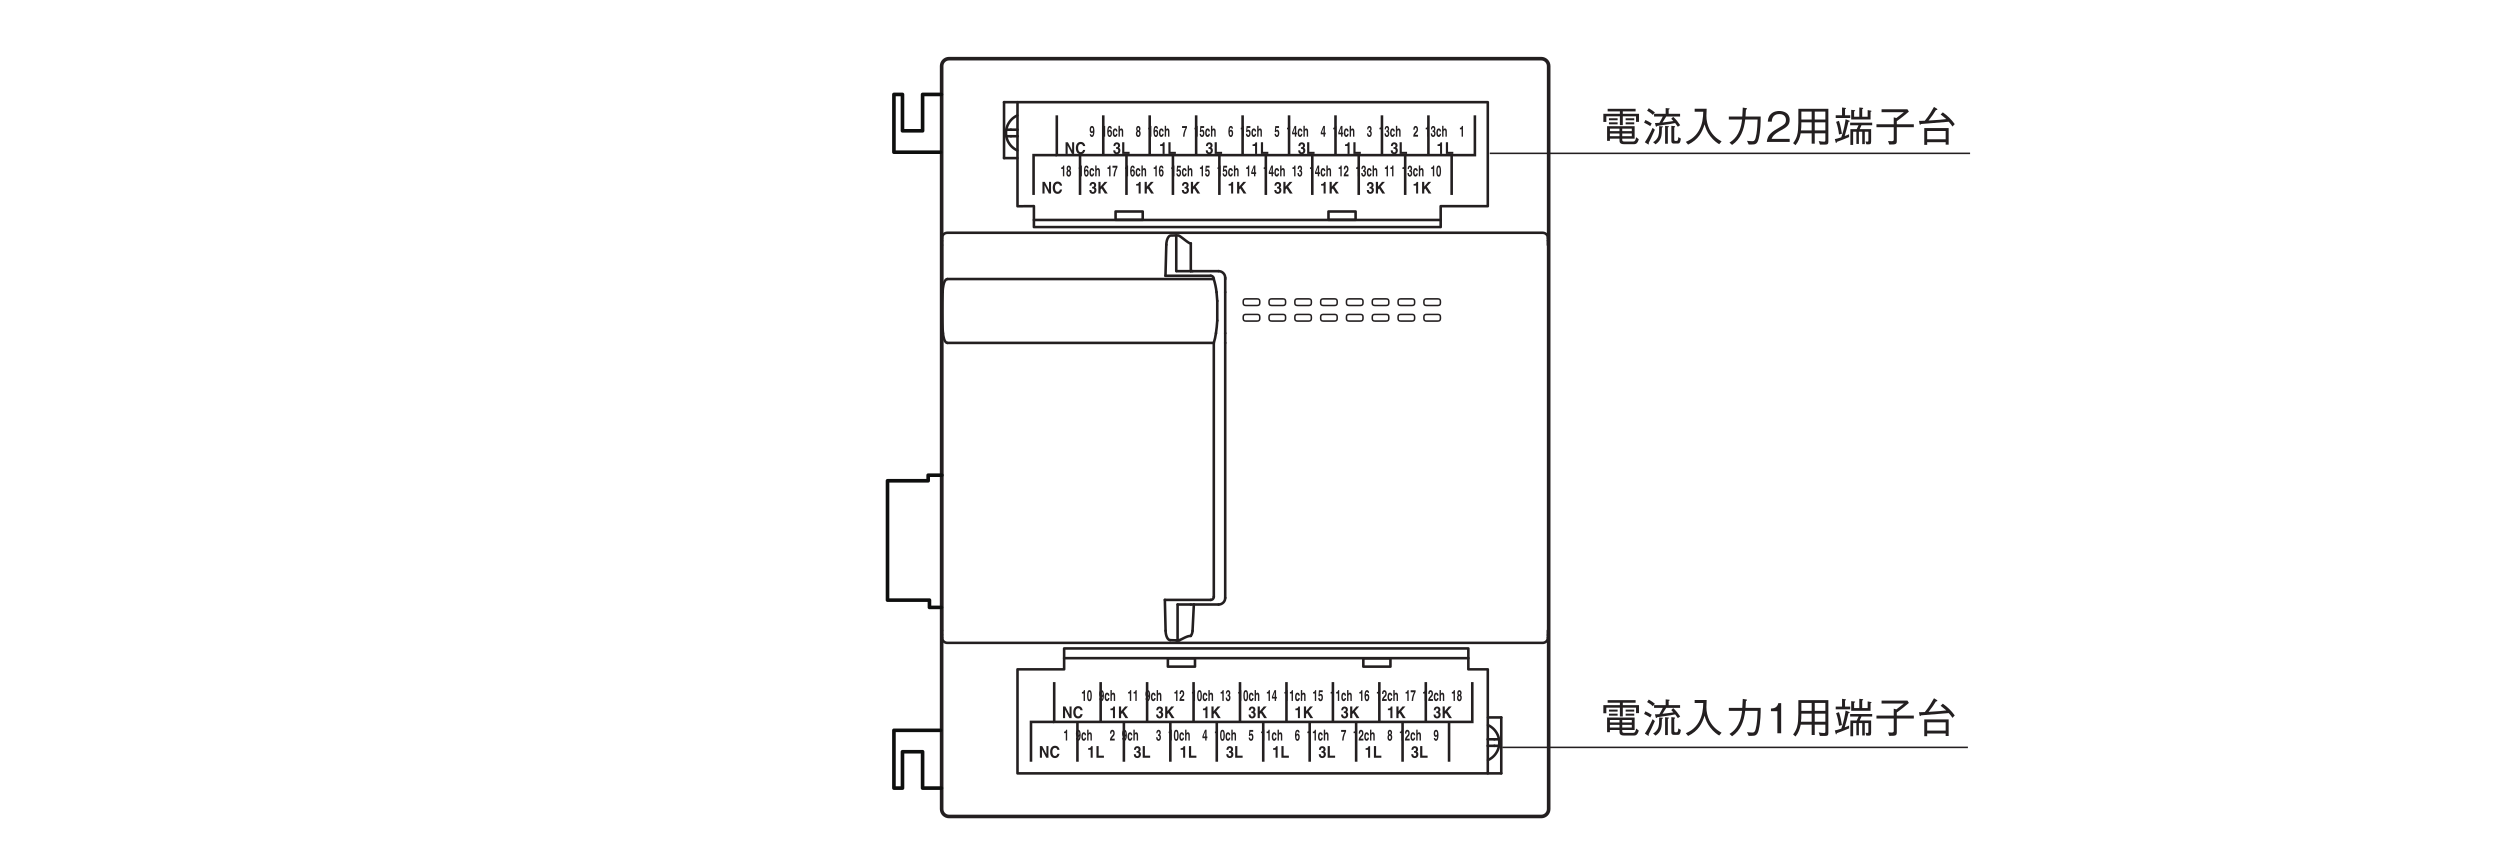 <?xml version="1.0" encoding="UTF-8"?>
<svg xmlns="http://www.w3.org/2000/svg" xmlns:xlink="http://www.w3.org/1999/xlink" width="481.89pt" height="167.24pt" viewBox="0 0 481.89 167.24" version="1.2">
<defs>
<g>
<symbol overflow="visible" id="glyph0-0">
<path style="stroke:none;" d="M 0.797 0.953 L 7.172 0.953 L 7.172 -7.016 L 0.797 -7.016 Z M 3.984 -3.359 L 1.453 -6.609 L 6.516 -6.609 Z M 4.234 -3.031 L 6.766 -6.281 L 6.766 0.234 Z M 1.453 0.562 L 3.984 -2.703 L 6.516 0.562 Z M 1.188 -6.281 L 3.734 -3.031 L 1.188 0.234 Z M 1.188 -6.281 "/>
</symbol>
<symbol overflow="visible" id="glyph0-1">
<path style="stroke:none;" d="M 6.578 -0.625 L 6.578 -3.031 L 1.266 -3.031 L 1.266 -0.203 L 1.812 -0.203 L 1.812 -0.625 L 3.656 -0.625 L 3.656 -0.422 C 3.656 0.016 3.656 0.438 4.578 0.438 L 6.391 0.438 C 6.688 0.438 7.109 0.438 7.375 -0.516 L 6.875 -0.906 C 6.719 -0.078 6.469 -0.078 6.203 -0.078 L 4.672 -0.078 C 4.266 -0.078 4.188 -0.156 4.188 -0.453 L 4.188 -0.625 Z M 1.812 -2.078 L 1.812 -2.562 L 3.656 -2.562 L 3.656 -2.078 Z M 6.031 -2.078 L 4.188 -2.078 L 4.188 -2.562 L 6.031 -2.562 Z M 1.812 -1.109 L 1.812 -1.625 L 3.656 -1.625 L 3.656 -1.109 Z M 4.188 -1.109 L 4.188 -1.625 L 6.031 -1.625 L 6.031 -1.109 Z M 3.734 -3.234 L 4.297 -3.234 L 4.297 -4.938 L 6.844 -4.938 L 6.844 -3.875 L 7.422 -3.875 L 7.422 -5.422 L 4.297 -5.422 L 4.297 -5.891 L 6.766 -5.891 L 6.766 -6.391 L 1.375 -6.391 L 1.375 -5.891 L 3.734 -5.891 L 3.734 -5.422 L 0.547 -5.422 L 0.547 -3.859 L 1.125 -3.859 L 1.125 -4.938 L 3.734 -4.938 Z M 3.297 -4.172 L 3.297 -4.562 L 1.625 -4.562 L 1.625 -4.172 Z M 3.297 -3.391 L 3.297 -3.781 L 1.625 -3.781 L 1.625 -3.391 Z M 6.5 -4.172 L 6.5 -4.562 L 4.844 -4.562 L 4.844 -4.172 Z M 6.5 -3.391 L 6.5 -3.781 L 4.844 -3.781 L 4.844 -3.391 Z M 6.5 -3.391 "/>
</symbol>
<symbol overflow="visible" id="glyph0-2">
<path style="stroke:none;" d="M 1.016 -6.016 C 1.438 -5.781 1.781 -5.547 2.125 -5.203 L 2.516 -5.688 C 2.219 -5.938 1.906 -6.172 1.344 -6.5 Z M 7.391 -3.234 C 7.031 -3.766 6.656 -4.281 6.047 -4.844 L 5.672 -4.469 C 5.844 -4.281 5.875 -4.25 6.078 -4.031 C 5.641 -3.953 5.469 -3.938 3.984 -3.75 C 4.234 -4.125 4.516 -4.562 4.703 -4.891 L 7.375 -4.891 L 7.375 -5.422 L 5.172 -5.422 L 5.172 -6.234 C 5.297 -6.297 5.375 -6.328 5.375 -6.391 C 5.375 -6.453 5.281 -6.469 5.25 -6.469 L 4.594 -6.531 L 4.594 -5.422 L 2.359 -5.422 L 2.359 -4.891 L 4.031 -4.891 C 3.859 -4.562 3.703 -4.203 3.391 -3.688 C 2.812 -3.641 2.688 -3.656 2.531 -3.656 L 2.672 -3.078 C 2.688 -3.016 2.719 -2.938 2.797 -2.938 C 2.875 -2.938 2.938 -3.031 2.984 -3.094 C 3.109 -3.109 3.766 -3.203 3.906 -3.234 C 5.312 -3.422 5.75 -3.484 6.422 -3.641 C 6.484 -3.531 6.797 -3.141 6.938 -2.922 Z M 4.484 0.344 L 5.016 0.344 L 5.016 -2.797 C 5.094 -2.828 5.234 -2.891 5.234 -2.953 C 5.234 -3.016 5.125 -3.016 5.094 -3.031 L 4.484 -3.094 Z M 2.656 0.453 C 3.797 -0.359 3.859 -1.125 3.875 -2.766 C 3.984 -2.828 4.078 -2.859 4.078 -2.922 C 4.078 -3 3.969 -3 3.938 -3 L 3.344 -3.047 C 3.344 -2.281 3.344 -1.734 3.203 -1.219 C 3.016 -0.547 2.516 -0.141 2.172 0.047 Z M 0.438 -3.719 C 1.062 -3.422 1.422 -3.172 1.625 -3.047 L 1.906 -3.562 C 1.5 -3.828 1.141 -4.031 0.688 -4.234 Z M 2.078 -2.719 C 1.719 -1.891 1.141 -0.75 0.578 0.062 L 1.141 0.422 C 1.234 0.469 1.266 0.484 1.297 0.484 C 1.344 0.484 1.359 0.422 1.359 0.391 C 1.359 0.328 1.328 0.266 1.312 0.219 C 1.625 -0.391 1.984 -1.141 2.516 -2.344 Z M 6.891 0.312 C 7.234 0.312 7.406 0.219 7.531 -0.641 L 7.031 -0.938 C 6.984 -0.375 6.938 -0.188 6.688 -0.188 L 6.5 -0.188 C 6.391 -0.188 6.25 -0.203 6.25 -0.453 L 6.25 -2.766 C 6.359 -2.859 6.422 -2.891 6.422 -2.953 C 6.422 -3.031 6.328 -3.031 6.266 -3.047 L 5.688 -3.109 L 5.688 -0.219 C 5.688 -0.062 5.688 0.312 6.172 0.312 Z M 6.891 0.312 "/>
</symbol>
<symbol overflow="visible" id="glyph0-3">
<path style="stroke:none;" d="M 7.406 -0.109 C 6.859 -0.422 5.797 -1.016 5.062 -2.469 C 4.688 -3.234 4.469 -4.203 4.484 -5.047 C 4.484 -5.156 4.5 -5.75 4.516 -5.875 C 4.516 -6.156 4.531 -6.25 4.531 -6.406 L 2.219 -6.406 L 2.219 -5.828 L 3.875 -5.828 C 3.844 -4.641 3.734 -3.406 3.016 -2.156 C 2.203 -0.75 1.062 -0.25 0.516 -0.016 L 0.953 0.516 C 2.938 -0.453 3.656 -1.859 4.125 -3.375 C 4.391 -2.516 4.594 -1.938 5.203 -1.141 C 5.906 -0.219 6.562 0.203 6.953 0.438 Z M 7.406 -0.109 "/>
</symbol>
<symbol overflow="visible" id="glyph0-4">
<path style="stroke:none;" d="M 1.469 0.578 C 3.141 -0.578 3.75 -2.266 4 -4.312 L 6.391 -4.312 C 6.359 -3.391 6.312 -2.484 6.172 -1.562 C 5.953 -0.328 5.812 -0.141 5.344 -0.141 C 5.031 -0.141 4.609 -0.188 4.344 -0.219 L 4.672 0.5 L 5.203 0.5 C 5.969 0.5 6.344 0.406 6.609 -0.656 C 6.969 -2.172 6.984 -3.906 6.984 -4.891 L 4.062 -4.891 C 4.094 -5.422 4.094 -5.469 4.141 -6.203 C 4.297 -6.297 4.359 -6.344 4.359 -6.422 C 4.359 -6.484 4.219 -6.516 4.188 -6.516 L 3.531 -6.625 C 3.484 -5.516 3.469 -5.141 3.438 -4.891 L 0.844 -4.891 L 0.844 -4.312 L 3.391 -4.312 C 3.078 -1.203 1.562 -0.25 0.969 0.125 Z M 1.469 0.578 "/>
</symbol>
<symbol overflow="visible" id="glyph0-5">
<path style="stroke:none;" d="M 4.609 0 L 4.609 -0.594 L 1.125 -0.594 C 1.281 -0.969 1.484 -1.469 2.953 -2.25 C 4.016 -2.812 4.609 -3.25 4.609 -4.281 C 4.609 -5.594 3.422 -5.969 2.594 -5.969 C 2.297 -5.969 1.469 -5.922 0.922 -5.312 C 0.453 -4.812 0.422 -4.25 0.391 -3.906 L 1.156 -3.906 C 1.172 -4.219 1.234 -5.375 2.609 -5.375 C 3.141 -5.375 3.891 -5.156 3.891 -4.234 C 3.891 -3.5 3.5 -3.297 2.641 -2.797 C 1.172 -1.969 0.328 -1.391 0.203 0 Z M 4.609 0 "/>
</symbol>
<symbol overflow="visible" id="glyph0-6">
<path style="stroke:none;" d="M 7.047 -0.062 L 7.047 -6.391 L 1.266 -6.391 C 1.266 -3.828 1.266 -3.094 1.203 -2.344 C 1.141 -1.641 1.016 -0.75 0.25 0.234 L 0.719 0.625 C 1.328 -0.125 1.531 -0.766 1.719 -1.656 L 3.828 -1.656 L 3.828 0.328 L 4.422 0.328 L 4.422 -1.656 L 6.469 -1.656 L 6.469 -0.344 C 6.469 -0.188 6.453 -0.047 6.203 -0.047 C 5.906 -0.047 5.391 -0.125 5.188 -0.172 L 5.422 0.516 L 6.406 0.516 C 6.938 0.516 7.047 0.359 7.047 -0.062 Z M 6.469 -4.312 L 4.422 -4.312 L 4.422 -5.844 L 6.469 -5.844 Z M 6.469 -2.219 L 4.422 -2.219 L 4.422 -3.781 L 6.469 -3.781 Z M 3.828 -4.312 L 1.844 -4.312 L 1.844 -5.844 L 3.828 -5.844 Z M 3.828 -2.219 L 1.766 -2.219 C 1.828 -2.625 1.844 -2.969 1.844 -3.781 L 3.828 -3.781 Z M 3.828 -2.219 "/>
</symbol>
<symbol overflow="visible" id="glyph0-7">
<path style="stroke:none;" d="M 7.406 -5.938 C 7.406 -6 7.328 -6.031 7.281 -6.031 L 6.656 -6.141 L 6.656 -4.859 L 5.609 -4.859 L 5.609 -6.312 C 5.656 -6.328 5.797 -6.406 5.797 -6.484 C 5.797 -6.547 5.719 -6.562 5.672 -6.578 L 5.047 -6.641 L 5.047 -4.859 L 4.047 -4.859 L 4.047 -5.875 C 4.156 -5.922 4.25 -5.969 4.25 -6.047 C 4.25 -6.094 4.219 -6.125 4.109 -6.125 L 3.484 -6.188 L 3.484 -4.328 L 7.219 -4.328 L 7.219 -5.797 C 7.312 -5.828 7.406 -5.875 7.406 -5.938 Z M 3.297 -4.609 L 3.297 -5.141 L 2.297 -5.141 L 2.297 -6.297 C 2.422 -6.359 2.484 -6.406 2.484 -6.469 C 2.484 -6.531 2.406 -6.547 2.344 -6.562 L 1.719 -6.641 L 1.719 -5.141 L 0.5 -5.141 L 0.5 -4.609 Z M 7.531 -3.219 L 7.531 -3.719 L 3.281 -3.719 L 3.281 -3.219 L 4.906 -3.219 C 4.828 -3.062 4.734 -2.859 4.547 -2.469 L 3.328 -2.469 L 3.328 0.578 L 3.859 0.578 L 3.859 -1.969 L 4.484 -1.969 L 4.484 0.391 L 4.969 0.391 L 4.969 -1.969 L 5.609 -1.969 L 5.609 0.422 L 6.109 0.422 L 6.109 -1.969 L 6.797 -1.969 L 6.797 -0.344 C 6.797 -0.125 6.797 -0.062 6.594 -0.062 C 6.484 -0.062 6.359 -0.078 6.25 -0.094 L 6.391 0.453 C 7.172 0.484 7.328 0.484 7.328 -0.109 L 7.328 -2.469 L 5.125 -2.469 C 5.266 -2.734 5.344 -2.906 5.469 -3.219 Z M 1.703 -1.578 C 1.562 -2.422 1.406 -3.266 1.125 -4.062 L 0.578 -3.875 C 0.875 -3.062 1.016 -2.359 1.141 -1.438 Z M 3.203 -4.016 C 3.203 -4.078 3.141 -4.094 3.062 -4.125 L 2.406 -4.375 C 2.266 -3.453 2.094 -2.422 1.578 -0.891 C 0.859 -0.656 0.656 -0.609 0.328 -0.547 L 0.5 0.094 C 0.531 0.219 0.547 0.219 0.578 0.219 C 0.688 0.219 0.703 0.047 0.719 -0.016 C 1.328 -0.234 1.906 -0.438 3.078 -0.938 L 3.078 -1.484 C 2.766 -1.344 2.594 -1.266 2.234 -1.141 C 2.484 -1.984 2.719 -2.844 2.953 -3.859 C 3.125 -3.906 3.203 -3.938 3.203 -4.016 Z M 3.203 -4.016 "/>
</symbol>
<symbol overflow="visible" id="glyph0-8">
<path style="stroke:none;" d="M 1.375 -5.734 L 5.672 -5.734 C 5.156 -5.328 4.797 -5.031 4.234 -4.609 L 3.719 -4.734 L 3.719 -3.406 L 0.391 -3.406 L 0.391 -2.844 L 3.719 -2.844 L 3.719 -0.516 C 3.719 -0.312 3.719 -0.141 3.328 -0.141 C 3.312 -0.141 2.672 -0.172 2.625 -0.172 L 2.859 0.5 C 4.016 0.5 4.312 0.5 4.312 -0.172 L 4.312 -2.844 L 7.594 -2.844 L 7.594 -3.406 L 4.312 -3.406 L 4.312 -4 C 5.062 -4.547 5.734 -5.062 6.641 -5.844 L 6.359 -6.297 L 1.375 -6.297 Z M 1.375 -5.734 "/>
</symbol>
<symbol overflow="visible" id="glyph0-9">
<path style="stroke:none;" d="M 7.516 -3.438 C 6.812 -4.406 6.109 -5.062 5.219 -5.703 L 4.797 -5.297 C 5.328 -4.875 5.547 -4.703 5.891 -4.406 C 5.172 -4.312 4.328 -4.234 2.469 -4.125 C 3.156 -4.984 3.562 -5.594 3.891 -6.141 C 4.016 -6.141 4.172 -6.156 4.172 -6.266 C 4.172 -6.312 4.125 -6.375 4.078 -6.406 L 3.516 -6.75 C 3.062 -5.938 2.562 -5.078 1.75 -4.094 C 1.375 -4.078 0.859 -4.047 0.625 -4.062 L 0.719 -3.516 C 0.734 -3.453 0.766 -3.312 0.859 -3.312 C 0.922 -3.312 0.969 -3.391 1.016 -3.453 C 2.828 -3.594 4.562 -3.734 6.359 -3.891 C 6.719 -3.484 6.891 -3.25 7.078 -2.969 Z M 6.344 0.531 L 6.344 -2.672 L 1.641 -2.672 L 1.641 0.562 L 2.203 0.562 L 2.203 0.047 L 5.766 0.047 L 5.766 0.531 Z M 5.766 -0.516 L 2.203 -0.516 L 2.203 -2.109 L 5.766 -2.109 Z M 5.766 -0.516 "/>
</symbol>
<symbol overflow="visible" id="glyph0-10">
<path style="stroke:none;" d="M 2.969 0 L 2.969 -5.812 L 2.422 -5.812 C 2.172 -4.844 1.516 -4.812 1 -4.766 L 1 -4.25 L 2.234 -4.25 L 2.234 0 Z M 2.969 0 "/>
</symbol>
<symbol overflow="visible" id="glyph1-0">
<path style="stroke:none;" d="M 0 0 L 0.953 0 L 0.953 -2.047 L 0 -2.047 Z M 0.469 -1.156 L 0.156 -1.906 L 0.797 -1.906 Z M 0.531 -1.016 L 0.844 -1.766 L 0.844 -0.281 Z M 0.156 -0.141 L 0.469 -0.891 L 0.797 -0.141 Z M 0.094 -1.766 L 0.422 -1.016 L 0.094 -0.281 Z M 0.094 -1.766 "/>
</symbol>
<symbol overflow="visible" id="glyph1-1">
<path style="stroke:none;" d="M 0.375 -1.688 L 0.922 -1.688 L 0.922 -2.047 L 0.188 -2.047 L 0.094 -0.906 L 0.328 -0.875 C 0.375 -1.031 0.469 -1.031 0.5 -1.031 C 0.641 -1.031 0.703 -0.844 0.703 -0.656 C 0.703 -0.438 0.625 -0.266 0.5 -0.266 C 0.391 -0.266 0.328 -0.391 0.312 -0.562 L 0.047 -0.562 C 0.062 -0.141 0.281 0.062 0.484 0.062 C 0.891 0.062 0.969 -0.406 0.969 -0.688 C 0.969 -1.172 0.75 -1.359 0.562 -1.359 C 0.438 -1.359 0.375 -1.297 0.328 -1.25 Z M 0.375 -1.688 "/>
</symbol>
<symbol overflow="visible" id="glyph1-2">
<path style="stroke:none;" d="M 0.125 -1.422 L 0.453 -1.422 L 0.453 0 L 0.719 0 L 0.719 -2.078 L 0.5 -2.078 C 0.484 -1.922 0.422 -1.719 0.172 -1.719 L 0.125 -1.719 Z M 0.125 -1.422 "/>
</symbol>
<symbol overflow="visible" id="glyph1-3">
<path style="stroke:none;" d="M 0.25 -0.781 L 0.578 -1.672 L 0.594 -1.672 C 0.594 -1.609 0.578 -1.281 0.578 -0.781 Z M 1 -0.781 L 0.844 -0.781 L 0.844 -2.078 L 0.547 -2.078 L 0.047 -0.812 L 0.047 -0.453 L 0.578 -0.453 L 0.578 0 L 0.844 0 L 0.844 -0.453 L 1 -0.453 Z M 1 -0.781 "/>
</symbol>
<symbol overflow="visible" id="glyph1-4">
<path style="stroke:none;" d="M 0.406 -0.906 C 0.531 -0.906 0.703 -0.891 0.703 -0.609 C 0.703 -0.375 0.609 -0.266 0.5 -0.266 C 0.328 -0.266 0.312 -0.516 0.312 -0.641 L 0.047 -0.641 C 0.047 0.016 0.391 0.062 0.516 0.062 C 0.781 0.062 0.969 -0.219 0.969 -0.609 C 0.969 -0.969 0.828 -1.078 0.766 -1.094 C 0.844 -1.156 0.938 -1.281 0.938 -1.5 C 0.938 -1.938 0.703 -2.078 0.516 -2.078 C 0.219 -2.078 0.078 -1.797 0.078 -1.406 L 0.312 -1.406 C 0.312 -1.484 0.312 -1.75 0.5 -1.75 C 0.641 -1.75 0.672 -1.562 0.672 -1.484 C 0.672 -1.219 0.531 -1.203 0.438 -1.203 L 0.406 -1.203 Z M 0.406 -0.906 "/>
</symbol>
<symbol overflow="visible" id="glyph1-5">
<path style="stroke:none;" d="M 0.328 -1.344 C 0.328 -1.5 0.328 -1.734 0.516 -1.734 C 0.641 -1.734 0.703 -1.578 0.703 -1.438 C 0.703 -1.203 0.609 -1.094 0.359 -0.828 C 0.062 -0.5 0.062 -0.25 0.047 0 L 0.969 0 L 0.969 -0.359 L 0.391 -0.359 C 0.406 -0.453 0.5 -0.547 0.688 -0.75 C 0.812 -0.875 0.969 -1.062 0.969 -1.422 C 0.969 -1.844 0.766 -2.078 0.5 -2.078 C 0.391 -2.078 0.062 -2.016 0.062 -1.344 Z M 0.328 -1.344 "/>
</symbol>
<symbol overflow="visible" id="glyph1-6">
<path style="stroke:none;" d="M 0.062 -1.016 C 0.062 -0.281 0.203 0.062 0.531 0.062 C 0.844 0.062 0.984 -0.281 0.984 -1.016 C 0.984 -1.734 0.844 -2.078 0.531 -2.078 C 0.203 -2.078 0.062 -1.734 0.062 -1.016 Z M 0.328 -1.016 C 0.328 -1.547 0.375 -1.75 0.531 -1.75 C 0.672 -1.75 0.719 -1.547 0.719 -1.016 C 0.719 -0.469 0.672 -0.266 0.531 -0.266 C 0.375 -0.266 0.328 -0.469 0.328 -1.016 Z M 0.328 -1.016 "/>
</symbol>
<symbol overflow="visible" id="glyph1-7">
<path style="stroke:none;" d="M 0.328 -1.391 C 0.328 -1.688 0.438 -1.734 0.516 -1.734 C 0.656 -1.734 0.719 -1.594 0.719 -1.359 C 0.719 -1.109 0.609 -1.016 0.516 -1.016 C 0.422 -1.016 0.328 -1.078 0.328 -1.391 Z M 0.078 -0.484 C 0.109 -0.156 0.266 0.062 0.5 0.062 C 0.734 0.062 0.984 -0.203 0.984 -1.016 C 0.984 -1.297 0.984 -2.078 0.516 -2.078 C 0.25 -2.078 0.062 -1.844 0.062 -1.328 C 0.062 -0.984 0.203 -0.688 0.469 -0.688 C 0.547 -0.688 0.656 -0.719 0.719 -0.859 L 0.719 -0.844 C 0.719 -0.422 0.609 -0.266 0.5 -0.266 C 0.422 -0.266 0.359 -0.328 0.344 -0.469 L 0.344 -0.484 Z M 0.078 -0.484 "/>
</symbol>
<symbol overflow="visible" id="glyph1-8">
<path style="stroke:none;" d="M 0.531 -1.234 C 0.406 -1.234 0.359 -1.375 0.359 -1.484 C 0.359 -1.641 0.422 -1.75 0.531 -1.75 C 0.625 -1.75 0.688 -1.641 0.688 -1.484 C 0.688 -1.344 0.625 -1.234 0.531 -1.234 Z M 0.984 -0.609 C 0.984 -0.891 0.922 -1.016 0.797 -1.109 C 0.891 -1.203 0.953 -1.359 0.953 -1.531 C 0.953 -1.812 0.797 -2.078 0.516 -2.078 C 0.281 -2.078 0.109 -1.859 0.109 -1.5 C 0.109 -1.312 0.156 -1.188 0.266 -1.094 C 0.062 -0.953 0.062 -0.688 0.062 -0.578 C 0.062 -0.297 0.172 0.062 0.531 0.062 C 0.875 0.062 0.984 -0.359 0.984 -0.609 Z M 0.719 -0.594 C 0.719 -0.453 0.672 -0.266 0.531 -0.266 C 0.406 -0.266 0.328 -0.406 0.328 -0.609 C 0.328 -0.828 0.422 -0.922 0.516 -0.922 C 0.672 -0.922 0.719 -0.75 0.719 -0.594 Z M 0.719 -0.594 "/>
</symbol>
<symbol overflow="visible" id="glyph1-9">
<path style="stroke:none;" d="M 1 -2.047 L 0.047 -2.047 L 0.047 -1.672 L 0.719 -1.672 C 0.594 -1.484 0.266 -0.828 0.234 0 L 0.516 0 C 0.547 -0.891 0.875 -1.5 1 -1.719 Z M 1 -2.047 "/>
</symbol>
<symbol overflow="visible" id="glyph1-10">
<path style="stroke:none;" d="M 0.953 -1.547 C 0.938 -1.766 0.906 -1.828 0.828 -1.938 C 0.766 -2.047 0.609 -2.078 0.562 -2.078 C 0.094 -2.078 0.062 -1.375 0.062 -0.984 C 0.062 -0.469 0.141 0.062 0.547 0.062 C 0.797 0.062 0.984 -0.25 0.984 -0.703 C 0.984 -1.016 0.844 -1.344 0.578 -1.344 C 0.422 -1.344 0.359 -1.25 0.328 -1.172 L 0.312 -1.172 C 0.328 -1.438 0.359 -1.75 0.531 -1.75 C 0.641 -1.75 0.688 -1.672 0.688 -1.547 Z M 0.719 -0.672 C 0.719 -0.391 0.625 -0.266 0.531 -0.266 C 0.406 -0.266 0.328 -0.438 0.328 -0.656 C 0.328 -0.922 0.422 -1.016 0.531 -1.016 C 0.609 -1.016 0.719 -0.922 0.719 -0.672 Z M 0.719 -0.672 "/>
</symbol>
<symbol overflow="visible" id="glyph1-11">
<path style="stroke:none;" d="M 0.719 -0.562 C 0.719 -0.5 0.672 -0.297 0.547 -0.297 C 0.344 -0.297 0.344 -0.625 0.344 -0.797 C 0.344 -1 0.375 -1.25 0.547 -1.25 L 0.562 -1.25 C 0.672 -1.25 0.703 -1.094 0.719 -1 L 0.984 -1 C 0.969 -1.484 0.703 -1.594 0.547 -1.594 C 0.203 -1.594 0.062 -1.234 0.062 -0.734 C 0.062 -0.406 0.156 0.047 0.531 0.047 C 0.891 0.047 0.984 -0.406 0.984 -0.562 Z M 0.719 -0.562 "/>
</symbol>
<symbol overflow="visible" id="glyph1-12">
<path style="stroke:none;" d="M 1.031 -1.078 C 1.031 -1.422 0.875 -1.594 0.688 -1.594 C 0.531 -1.594 0.422 -1.484 0.391 -1.359 L 0.391 -2.094 L 0.125 -2.094 L 0.125 0 L 0.391 0 L 0.391 -0.891 C 0.391 -1.125 0.484 -1.25 0.594 -1.25 C 0.766 -1.25 0.766 -1.062 0.766 -0.938 L 0.766 0 L 1.031 0 Z M 1.031 -1.078 "/>
</symbol>
<symbol overflow="visible" id="glyph2-0">
<path style="stroke:none;" d="M 0 0 L 1.406 0 L 1.406 -2.203 L 0 -2.203 Z M 0.703 -1.234 L 0.219 -2.047 L 1.188 -2.047 Z M 0.797 -1.094 L 1.266 -1.906 L 1.266 -0.297 Z M 0.219 -0.156 L 0.703 -0.953 L 1.188 -0.156 Z M 0.141 -1.906 L 0.625 -1.094 L 0.141 -0.297 Z M 0.141 -1.906 "/>
</symbol>
<symbol overflow="visible" id="glyph2-1">
<path style="stroke:none;" d="M 0.188 -1.531 L 0.672 -1.531 L 0.672 0 L 1.062 0 L 1.062 -2.234 L 0.75 -2.234 C 0.734 -2.062 0.641 -1.844 0.25 -1.844 L 0.188 -1.844 Z M 0.188 -1.531 "/>
</symbol>
<symbol overflow="visible" id="glyph2-2">
<path style="stroke:none;" d="M 0.641 -2.25 L 0.219 -2.25 L 0.219 0 L 1.656 0 L 1.656 -0.406 L 0.641 -0.406 Z M 0.641 -2.25 "/>
</symbol>
<symbol overflow="visible" id="glyph2-3">
<path style="stroke:none;" d="M 0.672 -0.766 L 0.875 -0.984 L 1.5 0 L 2.047 0 L 1.172 -1.328 L 2 -2.25 L 1.438 -2.25 L 0.672 -1.344 L 0.672 -2.25 L 0.25 -2.25 L 0.25 0 L 0.672 0 Z M 0.672 -0.766 "/>
</symbol>
<symbol overflow="visible" id="glyph2-4">
<path style="stroke:none;" d="M 0.609 -0.984 C 0.781 -0.984 1.047 -0.969 1.047 -0.656 C 1.047 -0.406 0.906 -0.297 0.75 -0.297 C 0.484 -0.297 0.469 -0.562 0.469 -0.688 L 0.078 -0.688 C 0.078 0.016 0.578 0.062 0.781 0.062 C 1.172 0.062 1.453 -0.234 1.453 -0.656 C 1.453 -1.047 1.234 -1.156 1.156 -1.172 L 1.156 -1.188 C 1.266 -1.234 1.391 -1.375 1.391 -1.609 C 1.391 -2.078 1.047 -2.234 0.781 -2.234 C 0.328 -2.234 0.109 -1.938 0.109 -1.516 L 0.484 -1.516 C 0.484 -1.594 0.484 -1.875 0.75 -1.875 C 0.969 -1.875 1 -1.672 1 -1.594 C 1 -1.297 0.781 -1.297 0.672 -1.297 L 0.609 -1.297 Z M 0.609 -0.984 "/>
</symbol>
<symbol overflow="visible" id="glyph2-5">
<path style="stroke:none;" d="M 1.453 -0.688 L 0.641 -2.25 L 0.188 -2.25 L 0.188 0 L 0.594 0 L 0.594 -1.609 L 1.422 0 L 1.844 0 L 1.844 -2.25 L 1.453 -2.25 Z M 1.453 -0.688 "/>
</symbol>
<symbol overflow="visible" id="glyph2-6">
<path style="stroke:none;" d="M 1.938 -1.516 C 1.906 -1.844 1.672 -2.312 1.062 -2.312 C 0.531 -2.312 0.125 -1.906 0.125 -1.125 C 0.125 -0.344 0.516 0.062 1.047 0.062 C 1.562 0.062 1.844 -0.281 1.938 -0.766 L 1.516 -0.766 C 1.453 -0.5 1.297 -0.344 1.062 -0.344 C 0.703 -0.344 0.562 -0.719 0.562 -1.125 C 0.562 -1.75 0.859 -1.906 1.062 -1.906 C 1.406 -1.906 1.469 -1.656 1.516 -1.516 Z M 1.938 -1.516 "/>
</symbol>
</g>
</defs>
<g id="surface1">
<g style="fill:rgb(13.73%,12.16%,12.549%);fill-opacity:1;">
  <use xlink:href="#glyph0-1" x="308.508" y="27.359"/>
  <use xlink:href="#glyph0-2" x="316.472" y="27.359"/>
  <use xlink:href="#glyph0-3" x="324.436" y="27.359"/>
  <use xlink:href="#glyph0-4" x="332.399" y="27.359"/>
  <use xlink:href="#glyph0-5" x="340.363" y="27.359"/>
  <use xlink:href="#glyph0-6" x="345.38" y="27.359"/>
  <use xlink:href="#glyph0-7" x="353.344" y="27.359"/>
  <use xlink:href="#glyph0-8" x="361.308" y="27.359"/>
  <use xlink:href="#glyph0-9" x="369.272" y="27.359"/>
</g>
<path style="fill:none;stroke-width:3;stroke-linecap:butt;stroke-linejoin:miter;stroke:rgb(13.73%,12.16%,12.549%);stroke-opacity:1;stroke-miterlimit:4;" d="M 2861.224 1369.232 L 3787.092 1369.232 " transform="matrix(0.1,0,0,-0.1,1.035,166.483)"/>
<g style="fill:rgb(13.73%,12.16%,12.549%);fill-opacity:1;">
  <use xlink:href="#glyph0-1" x="308.508" y="141.341"/>
  <use xlink:href="#glyph0-2" x="316.472" y="141.341"/>
  <use xlink:href="#glyph0-3" x="324.436" y="141.341"/>
  <use xlink:href="#glyph0-4" x="332.399" y="141.341"/>
  <use xlink:href="#glyph0-10" x="340.363" y="141.341"/>
  <use xlink:href="#glyph0-6" x="345.38" y="141.341"/>
  <use xlink:href="#glyph0-7" x="353.344" y="141.341"/>
  <use xlink:href="#glyph0-8" x="361.308" y="141.341"/>
  <use xlink:href="#glyph0-9" x="369.272" y="141.341"/>
</g>
<path style="fill:none;stroke-width:3;stroke-linecap:butt;stroke-linejoin:miter;stroke:rgb(13.73%,12.16%,12.549%);stroke-opacity:1;stroke-miterlimit:4;" d="M 2885.396 224.208 L 3782.894 224.208 " transform="matrix(0.1,0,0,-0.1,1.035,166.483)"/>
<path style="fill:none;stroke-width:7;stroke-linecap:round;stroke-linejoin:round;stroke:rgb(13.73%,12.16%,12.549%);stroke-opacity:1;stroke-miterlimit:4;" d="M 1804.726 105.193 C 1804.726 97.424 1811.122 91.027 1818.892 91.027 L 2960.619 91.027 C 2968.389 91.027 2974.785 97.424 2974.785 105.193 L 2974.785 1537.571 C 2974.785 1545.38 2968.389 1551.737 2960.619 1551.737 L 1818.892 1551.737 C 1811.122 1551.737 1804.726 1545.38 1804.726 1537.571 Z M 1804.726 105.193 " transform="matrix(0.1,0,0,-0.1,1.035,166.483)"/>
<path style="fill:none;stroke-width:5;stroke-linecap:round;stroke-linejoin:round;stroke:rgb(13.73%,12.16%,12.549%);stroke-opacity:1;stroke-miterlimit:4;" d="M 2259.518 499.594 C 2259.518 475.776 2259.518 454.547 2259.518 430.767 " transform="matrix(0.1,0,0,-0.1,1.035,166.483)"/>
<path style="fill:none;stroke-width:5;stroke-linecap:round;stroke-linejoin:round;stroke:rgb(13.73%,12.16%,12.549%);stroke-opacity:1;stroke-miterlimit:4;" d="M 2338.547 499.594 L 2290.87 499.594 " transform="matrix(0.1,0,0,-0.1,1.035,166.483)"/>
<path style="fill:none;stroke-width:5;stroke-linecap:round;stroke-linejoin:round;stroke:rgb(13.73%,12.16%,12.549%);stroke-opacity:1;stroke-miterlimit:4;" d="M 2351.3 512.387 C 2351.182 510.896 2351.025 509.483 2350.594 508.11 C 2350.123 506.775 2349.417 505.48 2348.514 504.342 C 2347.612 503.244 2346.513 502.302 2345.296 501.556 C 2344.08 500.732 2342.746 500.183 2341.333 499.908 C 2340.431 499.712 2339.489 499.673 2338.547 499.594 " transform="matrix(0.1,0,0,-0.1,1.035,166.483)"/>
<path style="fill:none;stroke-width:5;stroke-linecap:round;stroke-linejoin:round;stroke:rgb(13.73%,12.16%,12.549%);stroke-opacity:1;stroke-miterlimit:4;" d="M 2351.3 1003.868 L 2351.3 512.387 " transform="matrix(0.1,0,0,-0.1,1.035,166.483)"/>
<path style="fill:none;stroke-width:5;stroke-linecap:round;stroke-linejoin:round;stroke:rgb(13.73%,12.16%,12.549%);stroke-opacity:1;stroke-miterlimit:4;" d="M 2288.359 448.818 L 2290.87 499.594 " transform="matrix(0.1,0,0,-0.1,1.035,166.483)"/>
<path style="fill:none;stroke-width:5;stroke-linecap:round;stroke-linejoin:round;stroke:rgb(13.73%,12.16%,12.549%);stroke-opacity:1;stroke-miterlimit:4;" d="M 2351.3 1101.654 L 2351.3 1022.507 " transform="matrix(0.1,0,0,-0.1,1.035,166.483)"/>
<path style="fill:none;stroke-width:5;stroke-linecap:round;stroke-linejoin:round;stroke:rgb(13.73%,12.16%,12.549%);stroke-opacity:1;stroke-miterlimit:4;" d="M 2351.3 1022.507 L 2351.3 1003.868 " transform="matrix(0.1,0,0,-0.1,1.035,166.483)"/>
<path style="fill:none;stroke-width:5;stroke-linecap:round;stroke-linejoin:round;stroke:rgb(13.73%,12.16%,12.549%);stroke-opacity:1;stroke-miterlimit:4;" d="M 2351.3 1126.925 L 2351.3 1101.654 " transform="matrix(0.1,0,0,-0.1,1.035,166.483)"/>
<path style="fill:none;stroke-width:5;stroke-linecap:round;stroke-linejoin:round;stroke:rgb(13.73%,12.16%,12.549%);stroke-opacity:1;stroke-miterlimit:4;" d="M 2284.984 439.086 C 2287.025 441.951 2288.163 445.326 2288.359 448.818 " transform="matrix(0.1,0,0,-0.1,1.035,166.483)"/>
<path style="fill:none;stroke-width:5;stroke-linecap:round;stroke-linejoin:round;stroke:rgb(13.73%,12.16%,12.549%);stroke-opacity:1;stroke-miterlimit:4;" d="M 2290.87 499.594 L 2284.984 499.594 " transform="matrix(0.1,0,0,-0.1,1.035,166.483)"/>
<path style="fill:none;stroke-width:5;stroke-linecap:round;stroke-linejoin:round;stroke:rgb(13.73%,12.16%,12.549%);stroke-opacity:1;stroke-miterlimit:4;" d="M 2338.547 1142.189 C 2339.999 1142.071 2341.412 1141.914 2342.785 1141.483 C 2344.119 1141.051 2345.414 1140.305 2346.513 1139.403 C 2347.612 1138.54 2348.593 1137.441 2349.377 1136.224 C 2350.123 1135.047 2350.711 1133.635 2350.986 1132.261 C 2351.182 1131.359 2351.261 1130.417 2351.3 1129.475 " transform="matrix(0.1,0,0,-0.1,1.035,166.483)"/>
<path style="fill:none;stroke-width:5;stroke-linecap:round;stroke-linejoin:round;stroke:rgb(13.73%,12.16%,12.549%);stroke-opacity:1;stroke-miterlimit:4;" d="M 2288.32 1142.189 L 2338.547 1142.189 " transform="matrix(0.1,0,0,-0.1,1.035,166.483)"/>
<path style="fill:none;stroke-width:5;stroke-linecap:round;stroke-linejoin:round;stroke:rgb(13.73%,12.16%,12.549%);stroke-opacity:1;stroke-miterlimit:4;" d="M 2351.3 1129.475 L 2351.3 1126.925 " transform="matrix(0.1,0,0,-0.1,1.035,166.483)"/>
<path style="fill:none;stroke-width:5;stroke-linecap:round;stroke-linejoin:round;stroke:rgb(13.73%,12.16%,12.549%);stroke-opacity:1;stroke-miterlimit:4;" d="M 2261.44 430.767 C 2261.676 430.767 2261.872 430.767 2262.147 430.807 C 2262.343 430.846 2262.657 430.924 2262.892 431.003 C 2263.206 431.081 2263.481 431.16 2263.795 431.278 C 2264.109 431.356 2264.423 431.513 2264.776 431.67 C 2265.168 431.827 2265.6 431.984 2266.032 432.18 C 2266.502 432.416 2266.934 432.612 2267.444 432.847 C 2267.915 433.083 2268.386 433.318 2268.896 433.593 C 2269.445 433.867 2269.916 434.103 2270.466 434.378 C 2271.015 434.691 2271.564 434.927 2272.114 435.202 C 2272.663 435.516 2273.252 435.712 2273.84 436.026 C 2274.429 436.3 2275.057 436.575 2275.645 436.81 C 2276.273 437.124 2276.94 437.36 2277.568 437.595 C 2278 437.752 2278.471 437.909 2278.902 438.066 C 2279.334 438.223 2279.805 438.302 2280.276 438.459 C 2280.747 438.576 2281.217 438.655 2281.688 438.733 C 2282.198 438.851 2282.669 438.89 2283.179 438.929 C 2283.768 439.047 2284.396 439.047 2284.984 439.086 " transform="matrix(0.1,0,0,-0.1,1.035,166.483)"/>
<path style="fill:none;stroke-width:5;stroke-linecap:round;stroke-linejoin:round;stroke:rgb(13.73%,12.16%,12.549%);stroke-opacity:1;stroke-miterlimit:4;" d="M 2973.411 440.931 L 2973.411 449.406 " transform="matrix(0.1,0,0,-0.1,1.035,166.483)"/>
<path style="fill:none;stroke-width:5;stroke-linecap:round;stroke-linejoin:round;stroke:rgb(13.73%,12.16%,12.549%);stroke-opacity:1;stroke-miterlimit:4;" d="M 2284.984 1195.634 L 2284.984 1142.189 " transform="matrix(0.1,0,0,-0.1,1.035,166.483)"/>
<path style="fill:none;stroke-width:5;stroke-linecap:round;stroke-linejoin:round;stroke:rgb(13.73%,12.16%,12.549%);stroke-opacity:1;stroke-miterlimit:4;" d="M 2284.984 1142.189 L 2288.32 1142.189 " transform="matrix(0.1,0,0,-0.1,1.035,166.483)"/>
<path style="fill:none;stroke-width:5;stroke-linecap:round;stroke-linejoin:round;stroke:rgb(13.73%,12.16%,12.549%);stroke-opacity:1;stroke-miterlimit:4;" d="M 2973.411 1192.455 L 2973.411 1200.853 " transform="matrix(0.1,0,0,-0.1,1.035,166.483)"/>
<path style="fill:none;stroke-width:5;stroke-linecap:round;stroke-linejoin:round;stroke:rgb(13.73%,12.16%,12.549%);stroke-opacity:1;stroke-miterlimit:4;" d="M 2284.984 1142.189 L 2258.144 1142.189 " transform="matrix(0.1,0,0,-0.1,1.035,166.483)"/>
<path style="fill:none;stroke-width:5;stroke-linecap:round;stroke-linejoin:round;stroke:rgb(13.73%,12.16%,12.549%);stroke-opacity:1;stroke-miterlimit:4;" d="M 2259.518 430.767 L 2261.44 430.767 " transform="matrix(0.1,0,0,-0.1,1.035,166.483)"/>
<path style="fill:none;stroke-width:5;stroke-linecap:round;stroke-linejoin:round;stroke:rgb(13.73%,12.16%,12.549%);stroke-opacity:1;stroke-miterlimit:4;" d="M 2259.714 499.594 L 2284.984 499.594 " transform="matrix(0.1,0,0,-0.1,1.035,166.483)"/>
<path style="fill:none;stroke-width:5;stroke-linecap:round;stroke-linejoin:round;stroke:rgb(13.73%,12.16%,12.549%);stroke-opacity:1;stroke-miterlimit:4;" d="M 2333.485 1022.585 C 2334.623 1030.551 2335.486 1038.674 2335.996 1046.836 " transform="matrix(0.1,0,0,-0.1,1.035,166.483)"/>
<path style="fill:none;stroke-width:5;stroke-linecap:round;stroke-linejoin:round;stroke:rgb(13.73%,12.16%,12.549%);stroke-opacity:1;stroke-miterlimit:4;" d="M 2329.326 514.584 L 2329.326 1003.868 " transform="matrix(0.1,0,0,-0.1,1.035,166.483)"/>
<path style="fill:none;stroke-width:5;stroke-linecap:round;stroke-linejoin:round;stroke:rgb(13.73%,12.16%,12.549%);stroke-opacity:1;stroke-miterlimit:4;" d="M 2329.326 1003.868 C 2331.17 1009.911 2332.543 1016.111 2333.485 1022.585 " transform="matrix(0.1,0,0,-0.1,1.035,166.483)"/>
<path style="fill:none;stroke-width:5;stroke-linecap:round;stroke-linejoin:round;stroke:rgb(13.73%,12.16%,12.549%);stroke-opacity:1;stroke-miterlimit:4;" d="M 2234.993 508.502 L 2323.243 508.502 " transform="matrix(0.1,0,0,-0.1,1.035,166.483)"/>
<path style="fill:none;stroke-width:5;stroke-linecap:round;stroke-linejoin:round;stroke:rgb(13.73%,12.16%,12.549%);stroke-opacity:1;stroke-miterlimit:4;" d="M 2234.993 508.502 C 2235.424 488.686 2235.895 468.83 2236.405 449.053 " transform="matrix(0.1,0,0,-0.1,1.035,166.483)"/>
<path style="fill:none;stroke-width:5;stroke-linecap:round;stroke-linejoin:round;stroke:rgb(13.73%,12.16%,12.549%);stroke-opacity:1;stroke-miterlimit:4;" d="M 2329.326 1003.868 L 1815.635 1003.868 " transform="matrix(0.1,0,0,-0.1,1.035,166.483)"/>
<path style="fill:none;stroke-width:5;stroke-linecap:round;stroke-linejoin:round;stroke:rgb(13.73%,12.16%,12.549%);stroke-opacity:1;stroke-miterlimit:4;" d="M 2323.243 508.502 C 2323.518 508.541 2323.793 508.541 2324.068 508.541 C 2324.303 508.58 2324.578 508.62 2324.852 508.698 C 2325.049 508.737 2325.323 508.816 2325.559 508.934 C 2325.794 509.051 2326.03 509.13 2326.265 509.287 C 2326.461 509.404 2326.697 509.561 2326.932 509.718 C 2327.128 509.915 2327.324 510.111 2327.521 510.307 C 2327.913 510.699 2328.266 511.131 2328.541 511.602 C 2328.855 512.034 2329.051 512.544 2329.169 513.015 C 2329.286 513.525 2329.286 514.074 2329.326 514.584 " transform="matrix(0.1,0,0,-0.1,1.035,166.483)"/>
<path style="fill:none;stroke-width:5;stroke-linecap:round;stroke-linejoin:round;stroke:rgb(13.73%,12.16%,12.549%);stroke-opacity:1;stroke-miterlimit:4;" d="M 1815.635 1126.925 C 1814.418 1126.925 1813.319 1126.179 1812.495 1125.355 C 1811.671 1124.492 1811.044 1123.471 1810.494 1122.451 C 1809.474 1120.371 1808.807 1118.056 1808.297 1115.78 C 1807.277 1111.189 1806.845 1106.481 1806.531 1101.693 " transform="matrix(0.1,0,0,-0.1,1.035,166.483)"/>
<path style="fill:none;stroke-width:5;stroke-linecap:round;stroke-linejoin:round;stroke:rgb(13.73%,12.16%,12.549%);stroke-opacity:1;stroke-miterlimit:4;" d="M 1806.531 1101.693 C 1806.178 1095.101 1805.982 1088.43 1805.903 1081.838 C 1805.785 1075.167 1805.746 1068.535 1805.785 1061.943 C 1805.785 1055.312 1805.903 1048.758 1806.06 1042.205 C 1806.296 1035.613 1806.609 1029.06 1807.277 1022.585 " transform="matrix(0.1,0,0,-0.1,1.035,166.483)"/>
<path style="fill:none;stroke-width:5;stroke-linecap:round;stroke-linejoin:round;stroke:rgb(13.73%,12.16%,12.549%);stroke-opacity:1;stroke-miterlimit:4;" d="M 1807.277 1022.585 C 1807.669 1018.936 1808.218 1015.326 1809.278 1011.873 C 1809.788 1010.146 1810.416 1008.498 1811.397 1006.968 C 1811.868 1006.183 1812.417 1005.477 1813.123 1004.927 C 1813.83 1004.339 1814.693 1003.868 1815.635 1003.868 " transform="matrix(0.1,0,0,-0.1,1.035,166.483)"/>
<path style="fill:none;stroke-width:5;stroke-linecap:round;stroke-linejoin:round;stroke:rgb(13.73%,12.16%,12.549%);stroke-opacity:1;stroke-miterlimit:4;" d="M 1805.432 449.563 L 1805.432 1192.377 " transform="matrix(0.1,0,0,-0.1,1.035,166.483)"/>
<path style="fill:none;stroke-width:5;stroke-linecap:round;stroke-linejoin:round;stroke:rgb(13.73%,12.16%,12.549%);stroke-opacity:1;stroke-miterlimit:4;" d="M 2335.996 1084.742 C 2335.683 1090.392 2335.212 1096.082 2334.584 1101.693 " transform="matrix(0.1,0,0,-0.1,1.035,166.483)"/>
<path style="fill:none;stroke-width:5;stroke-linecap:round;stroke-linejoin:round;stroke:rgb(13.73%,12.16%,12.549%);stroke-opacity:1;stroke-miterlimit:4;" d="M 2335.996 1084.742 L 2335.996 1046.836 " transform="matrix(0.1,0,0,-0.1,1.035,166.483)"/>
<path style="fill:none;stroke-width:5;stroke-linecap:round;stroke-linejoin:round;stroke:rgb(13.73%,12.16%,12.549%);stroke-opacity:1;stroke-miterlimit:4;" d="M 2334.584 1101.693 C 2333.603 1110.444 2331.798 1118.841 2329.247 1126.925 " transform="matrix(0.1,0,0,-0.1,1.035,166.483)"/>
<path style="fill:none;stroke-width:5;stroke-linecap:round;stroke-linejoin:round;stroke:rgb(13.73%,12.16%,12.549%);stroke-opacity:1;stroke-miterlimit:4;" d="M 2329.247 1126.925 L 1815.635 1126.925 " transform="matrix(0.1,0,0,-0.1,1.035,166.483)"/>
<path style="fill:none;stroke-width:5;stroke-linecap:round;stroke-linejoin:round;stroke:rgb(13.73%,12.16%,12.549%);stroke-opacity:1;stroke-miterlimit:4;" d="M 2256.967 430.493 L 2245.156 430.924 " transform="matrix(0.1,0,0,-0.1,1.035,166.483)"/>
<path style="fill:none;stroke-width:5;stroke-linecap:round;stroke-linejoin:round;stroke:rgb(13.73%,12.16%,12.549%);stroke-opacity:1;stroke-miterlimit:4;" d="M 2236.405 449.053 C 2236.641 439.008 2240.447 431.16 2245.156 430.924 " transform="matrix(0.1,0,0,-0.1,1.035,166.483)"/>
<path style="fill:none;stroke-width:5;stroke-linecap:round;stroke-linejoin:round;stroke:rgb(13.73%,12.16%,12.549%);stroke-opacity:1;stroke-miterlimit:4;" d="M 2329.286 1127.278 C 2329.286 1127.552 2329.247 1127.827 2329.247 1128.063 C 2329.208 1128.337 2329.169 1128.573 2329.09 1128.808 C 2329.051 1129.044 2328.973 1129.318 2328.855 1129.514 C 2328.737 1129.789 2328.659 1129.985 2328.502 1130.221 C 2328.384 1130.456 2328.227 1130.652 2328.031 1130.888 C 2327.874 1131.123 2327.717 1131.319 2327.481 1131.516 C 2327.128 1131.908 2326.697 1132.222 2326.226 1132.536 C 2325.794 1132.811 2325.323 1133.007 2324.852 1133.124 C 2324.303 1133.203 2323.793 1133.281 2323.243 1133.281 " transform="matrix(0.1,0,0,-0.1,1.035,166.483)"/>
<path style="fill:none;stroke-width:5;stroke-linecap:round;stroke-linejoin:round;stroke:rgb(13.73%,12.16%,12.549%);stroke-opacity:1;stroke-miterlimit:4;" d="M 2237.779 1193.005 C 2237.229 1173.071 2236.68 1153.215 2236.17 1133.281 " transform="matrix(0.1,0,0,-0.1,1.035,166.483)"/>
<path style="fill:none;stroke-width:5;stroke-linecap:round;stroke-linejoin:round;stroke:rgb(13.73%,12.16%,12.549%);stroke-opacity:1;stroke-miterlimit:4;" d="M 2323.243 1133.281 L 2236.17 1133.281 " transform="matrix(0.1,0,0,-0.1,1.035,166.483)"/>
<path style="fill:none;stroke-width:5;stroke-linecap:round;stroke-linejoin:round;stroke:rgb(13.73%,12.16%,12.549%);stroke-opacity:1;stroke-miterlimit:4;" d="M 2256.967 1211.055 L 2256.967 1142.189 " transform="matrix(0.1,0,0,-0.1,1.035,166.483)"/>
<path style="fill:none;stroke-width:5;stroke-linecap:round;stroke-linejoin:round;stroke:rgb(13.73%,12.16%,12.549%);stroke-opacity:1;stroke-miterlimit:4;" d="M 2284.984 1195.634 C 2284.631 1195.673 2284.317 1195.712 2283.925 1195.752 C 2283.533 1195.869 2283.179 1195.987 2282.826 1196.105 C 2282.434 1196.262 2282.002 1196.458 2281.61 1196.654 C 2281.217 1196.89 2280.825 1197.125 2280.433 1197.36 C 2279.648 1197.792 2278.902 1198.341 2278.196 1198.891 C 2277.333 1199.479 2276.548 1200.068 2275.763 1200.657 C 2274.978 1201.284 2274.193 1201.873 2273.448 1202.422 C 2272.624 1203.05 2271.878 1203.639 2271.133 1204.227 C 2270.387 1204.816 2269.642 1205.365 2268.935 1205.915 C 2268.464 1206.268 2268.033 1206.543 2267.64 1206.856 C 2267.209 1207.17 2266.816 1207.484 2266.424 1207.798 C 2265.992 1208.034 2265.639 1208.348 2265.247 1208.622 C 2264.854 1208.897 2264.462 1209.132 2264.148 1209.368 C 2263.834 1209.525 2263.599 1209.682 2263.324 1209.878 C 2263.049 1210.035 2262.814 1210.153 2262.578 1210.31 C 2262.304 1210.427 2262.108 1210.506 2261.872 1210.624 C 2261.676 1210.702 2261.48 1210.82 2261.244 1210.898 C 2261.087 1210.937 2260.97 1210.977 2260.813 1211.016 C 2260.695 1211.016 2260.538 1211.055 2260.42 1211.055 L 2246.529 1210.898 C 2241.899 1210.702 2238.053 1202.932 2237.779 1193.005 " transform="matrix(0.1,0,0,-0.1,1.035,166.483)"/>
<path style="fill:none;stroke-width:5;stroke-linecap:round;stroke-linejoin:round;stroke:rgb(13.73%,12.16%,12.549%);stroke-opacity:1;stroke-miterlimit:4;" d="M 1805.432 449.563 L 1805.432 441.166 " transform="matrix(0.1,0,0,-0.1,1.035,166.483)"/>
<path style="fill:none;stroke-width:5;stroke-linecap:round;stroke-linejoin:round;stroke:rgb(13.73%,12.16%,12.549%);stroke-opacity:1;stroke-miterlimit:4;" d="M 1805.432 1200.735 L 1805.432 1192.377 " transform="matrix(0.1,0,0,-0.1,1.035,166.483)"/>
<path style="fill:none;stroke-width:5;stroke-linecap:round;stroke-linejoin:round;stroke:rgb(13.73%,12.16%,12.549%);stroke-opacity:1;stroke-miterlimit:4;" d="M 1805.432 435.672 L 1805.432 441.166 " transform="matrix(0.1,0,0,-0.1,1.035,166.483)"/>
<path style="fill:none;stroke-width:5;stroke-linecap:round;stroke-linejoin:round;stroke:rgb(13.73%,12.16%,12.549%);stroke-opacity:1;stroke-miterlimit:4;" d="M 2256.967 430.493 L 2258.262 430.493 " transform="matrix(0.1,0,0,-0.1,1.035,166.483)"/>
<path style="fill:none;stroke-width:5;stroke-linecap:round;stroke-linejoin:round;stroke:rgb(13.73%,12.16%,12.549%);stroke-opacity:1;stroke-miterlimit:4;" d="M 2263.245 430.454 C 2262.029 430.493 2260.185 430.493 2258.262 430.493 " transform="matrix(0.1,0,0,-0.1,1.035,166.483)"/>
<path style="fill:none;stroke-width:5;stroke-linecap:round;stroke-linejoin:round;stroke:rgb(13.73%,12.16%,12.549%);stroke-opacity:1;stroke-miterlimit:4;" d="M 1805.432 1200.735 L 1805.432 1206.111 " transform="matrix(0.1,0,0,-0.1,1.035,166.483)"/>
<path style="fill:none;stroke-width:5;stroke-linecap:round;stroke-linejoin:round;stroke:rgb(13.73%,12.16%,12.549%);stroke-opacity:1;stroke-miterlimit:4;" d="M 1805.432 435.672 C 1805.432 430.179 1810.023 425.666 1815.635 425.666 L 2963.248 425.666 C 2968.859 425.666 2973.411 430.179 2973.411 435.672 " transform="matrix(0.1,0,0,-0.1,1.035,166.483)"/>
<path style="fill:none;stroke-width:5;stroke-linecap:round;stroke-linejoin:round;stroke:rgb(13.73%,12.16%,12.549%);stroke-opacity:1;stroke-miterlimit:4;" d="M 2973.411 440.577 L 2973.411 435.672 " transform="matrix(0.1,0,0,-0.1,1.035,166.483)"/>
<path style="fill:none;stroke-width:5;stroke-linecap:round;stroke-linejoin:round;stroke:rgb(13.73%,12.16%,12.549%);stroke-opacity:1;stroke-miterlimit:4;" d="M 2973.411 1206.111 C 2973.411 1211.683 2968.859 1216.117 2963.248 1216.117 L 1815.635 1216.117 C 1810.023 1216.117 1805.432 1211.683 1805.432 1206.111 " transform="matrix(0.1,0,0,-0.1,1.035,166.483)"/>
<path style="fill:none;stroke-width:5;stroke-linecap:round;stroke-linejoin:round;stroke:rgb(13.73%,12.16%,12.549%);stroke-opacity:1;stroke-miterlimit:4;" d="M 2973.411 1206.111 L 2973.411 1201.206 " transform="matrix(0.1,0,0,-0.1,1.035,166.483)"/>
<path style="fill:none;stroke-width:5;stroke-linecap:round;stroke-linejoin:round;stroke:rgb(13.73%,12.16%,12.549%);stroke-opacity:1;stroke-miterlimit:4;" d="M 2766.656 1267.404 L 2766.656 1227.144 L 1982.562 1227.144 L 1982.562 1267.522 L 1950.934 1267.286 L 1950.934 1467.881 L 2857.457 1467.881 L 2857.457 1267.404 Z M 2766.656 1267.404 " transform="matrix(0.1,0,0,-0.1,1.035,166.483)"/>
<path style="fill:none;stroke-width:5;stroke-linecap:round;stroke-linejoin:round;stroke:rgb(13.73%,12.16%,12.549%);stroke-opacity:1;stroke-miterlimit:4;" d="M 2766.656 1240.878 L 1982.562 1240.878 " transform="matrix(0.1,0,0,-0.1,1.035,166.483)"/>
<path style="fill:none;stroke-width:5;stroke-linecap:round;stroke-linejoin:round;stroke:rgb(13.73%,12.16%,12.549%);stroke-opacity:1;stroke-miterlimit:4;" d="M 2550.365 1241.074 L 2602.632 1241.074 L 2602.632 1257.162 L 2550.365 1257.162 Z M 2550.365 1241.074 " transform="matrix(0.1,0,0,-0.1,1.035,166.483)"/>
<path style="fill:none;stroke-width:5;stroke-linecap:round;stroke-linejoin:round;stroke:rgb(13.73%,12.16%,12.549%);stroke-opacity:1;stroke-miterlimit:4;" d="M 2139.993 1241.074 L 2192.3 1241.074 L 2192.3 1257.162 L 2139.993 1257.162 Z M 2139.993 1241.074 " transform="matrix(0.1,0,0,-0.1,1.035,166.483)"/>
<path style="fill:none;stroke-width:5;stroke-linecap:round;stroke-linejoin:round;stroke:rgb(13.73%,12.16%,12.549%);stroke-opacity:1;stroke-miterlimit:4;" d="M 2819.983 374.654 L 2819.983 414.914 L 2040.833 414.914 L 2040.833 374.654 L 1950.934 374.654 L 1950.934 174.138 L 2857.457 174.138 L 2857.457 374.654 Z M 2819.983 374.654 " transform="matrix(0.1,0,0,-0.1,1.035,166.483)"/>
<path style="fill:none;stroke-width:5;stroke-linecap:round;stroke-linejoin:round;stroke:rgb(13.73%,12.16%,12.549%);stroke-opacity:1;stroke-miterlimit:4;" d="M 2819.983 396.158 L 2040.833 396.158 " transform="matrix(0.1,0,0,-0.1,1.035,166.483)"/>
<path style="fill:none;stroke-width:5;stroke-linecap:round;stroke-linejoin:round;stroke:rgb(13.73%,12.16%,12.549%);stroke-opacity:1;stroke-miterlimit:4;" d="M 2617.544 379.834 L 2669.811 379.834 L 2669.811 395.922 L 2617.544 395.922 Z M 2617.544 379.834 " transform="matrix(0.1,0,0,-0.1,1.035,166.483)"/>
<path style="fill:none;stroke-width:5;stroke-linecap:round;stroke-linejoin:round;stroke:rgb(13.73%,12.16%,12.549%);stroke-opacity:1;stroke-miterlimit:4;" d="M 2240.8 379.834 L 2293.068 379.834 L 2293.068 395.922 L 2240.8 395.922 Z M 2240.8 379.834 " transform="matrix(0.1,0,0,-0.1,1.035,166.483)"/>
<path style="fill:none;stroke-width:5;stroke-linecap:round;stroke-linejoin:round;stroke:rgb(13.73%,12.16%,12.549%);stroke-opacity:1;stroke-miterlimit:4;" d="M 1951.091 1414.868 L 1938.181 1414.829 " transform="matrix(0.1,0,0,-0.1,1.035,166.483)"/>
<path style="fill:none;stroke-width:5;stroke-linecap:round;stroke-linejoin:round;stroke:rgb(13.73%,12.16%,12.549%);stroke-opacity:1;stroke-miterlimit:4;" d="M 1938.26 1402.272 L 1951.17 1402.272 " transform="matrix(0.1,0,0,-0.1,1.035,166.483)"/>
<path style="fill:none;stroke-width:5;stroke-linecap:round;stroke-linejoin:round;stroke:rgb(13.73%,12.16%,12.549%);stroke-opacity:1;stroke-miterlimit:4;" d="M 1950.503 1442.257 C 1931.903 1433.821 1923.662 1411.886 1932.099 1393.325 C 1935.827 1385.163 1942.341 1378.649 1950.503 1374.961 " transform="matrix(0.1,0,0,-0.1,1.035,166.483)"/>
<path style="fill:none;stroke-width:5;stroke-linecap:round;stroke-linejoin:round;stroke:rgb(13.73%,12.16%,12.549%);stroke-opacity:1;stroke-miterlimit:4;" d="M 1938.181 1414.829 C 1937.122 1414.829 1936.062 1414.829 1935.081 1414.829 C 1934.061 1414.829 1933.198 1414.829 1932.413 1414.829 C 1931.471 1414.789 1930.686 1414.789 1930.215 1414.789 C 1929.941 1414.789 1929.784 1414.789 1929.588 1414.789 " transform="matrix(0.1,0,0,-0.1,1.035,166.483)"/>
<path style="fill:none;stroke-width:5;stroke-linecap:round;stroke-linejoin:round;stroke:rgb(13.73%,12.16%,12.549%);stroke-opacity:1;stroke-miterlimit:4;" d="M 1929.666 1402.233 C 1929.941 1402.233 1930.215 1402.233 1930.647 1402.233 C 1931.118 1402.233 1931.746 1402.233 1932.452 1402.233 C 1933.394 1402.233 1934.532 1402.233 1935.788 1402.233 C 1936.572 1402.233 1937.436 1402.272 1938.26 1402.272 " transform="matrix(0.1,0,0,-0.1,1.035,166.483)"/>
<path style="fill:none;stroke-width:5;stroke-linecap:round;stroke-linejoin:round;stroke:rgb(13.73%,12.16%,12.549%);stroke-opacity:1;stroke-miterlimit:4;" d="M 1950.503 1360.128 L 1924.997 1360.128 " transform="matrix(0.1,0,0,-0.1,1.035,166.483)"/>
<path style="fill:none;stroke-width:5;stroke-linecap:round;stroke-linejoin:round;stroke:rgb(13.73%,12.16%,12.549%);stroke-opacity:1;stroke-miterlimit:4;" d="M 1924.997 1360.128 L 1924.997 1467.881 " transform="matrix(0.1,0,0,-0.1,1.035,166.483)"/>
<path style="fill:none;stroke-width:5;stroke-linecap:round;stroke-linejoin:round;stroke:rgb(13.73%,12.16%,12.549%);stroke-opacity:1;stroke-miterlimit:4;" d="M 1950.934 1467.881 L 1924.997 1467.881 " transform="matrix(0.1,0,0,-0.1,1.035,166.483)"/>
<path style="fill:none;stroke-width:5;stroke-linecap:round;stroke-linejoin:round;stroke:rgb(13.73%,12.16%,12.549%);stroke-opacity:1;stroke-miterlimit:4;" d="M 2857.3 227.19 L 2870.21 227.23 " transform="matrix(0.1,0,0,-0.1,1.035,166.483)"/>
<path style="fill:none;stroke-width:5;stroke-linecap:round;stroke-linejoin:round;stroke:rgb(13.73%,12.16%,12.549%);stroke-opacity:1;stroke-miterlimit:4;" d="M 2870.171 239.786 L 2857.261 239.747 " transform="matrix(0.1,0,0,-0.1,1.035,166.483)"/>
<path style="fill:none;stroke-width:5;stroke-linecap:round;stroke-linejoin:round;stroke:rgb(13.73%,12.16%,12.549%);stroke-opacity:1;stroke-miterlimit:4;" d="M 2857.928 199.762 C 2876.528 208.198 2884.768 230.133 2876.292 248.733 C 2872.564 256.856 2866.09 263.409 2857.928 267.097 " transform="matrix(0.1,0,0,-0.1,1.035,166.483)"/>
<path style="fill:none;stroke-width:5;stroke-linecap:round;stroke-linejoin:round;stroke:rgb(13.73%,12.16%,12.549%);stroke-opacity:1;stroke-miterlimit:4;" d="M 2870.21 227.23 C 2871.27 227.23 2872.368 227.23 2873.349 227.23 C 2874.33 227.23 2875.233 227.23 2876.018 227.23 C 2876.959 227.269 2877.744 227.269 2878.215 227.269 C 2878.45 227.269 2878.647 227.269 2878.804 227.269 " transform="matrix(0.1,0,0,-0.1,1.035,166.483)"/>
<path style="fill:none;stroke-width:5;stroke-linecap:round;stroke-linejoin:round;stroke:rgb(13.73%,12.16%,12.549%);stroke-opacity:1;stroke-miterlimit:4;" d="M 2878.764 239.826 C 2878.49 239.826 2878.176 239.826 2877.783 239.826 C 2877.312 239.826 2876.685 239.826 2875.978 239.826 C 2875.037 239.826 2873.899 239.786 2872.643 239.786 C 2871.858 239.786 2870.995 239.786 2870.171 239.786 " transform="matrix(0.1,0,0,-0.1,1.035,166.483)"/>
<path style="fill:none;stroke-width:5;stroke-linecap:round;stroke-linejoin:round;stroke:rgb(13.73%,12.16%,12.549%);stroke-opacity:1;stroke-miterlimit:4;" d="M 2857.928 281.891 L 2883.434 281.891 " transform="matrix(0.1,0,0,-0.1,1.035,166.483)"/>
<path style="fill:none;stroke-width:5;stroke-linecap:round;stroke-linejoin:round;stroke:rgb(13.73%,12.16%,12.549%);stroke-opacity:1;stroke-miterlimit:4;" d="M 2883.434 281.891 L 2883.434 174.138 " transform="matrix(0.1,0,0,-0.1,1.035,166.483)"/>
<path style="fill:none;stroke-width:5;stroke-linecap:round;stroke-linejoin:round;stroke:rgb(13.73%,12.16%,12.549%);stroke-opacity:1;stroke-miterlimit:4;" d="M 2857.457 174.138 L 2883.434 174.138 " transform="matrix(0.1,0,0,-0.1,1.035,166.483)"/>
<path style="fill:none;stroke-width:3;stroke-linecap:butt;stroke-linejoin:miter;stroke:rgb(13.73%,12.16%,12.549%);stroke-opacity:1;stroke-miterlimit:10;" d="M 2766.146 1081.092 C 2766.146 1077.482 2764.654 1075.991 2761.044 1075.991 L 2739.384 1075.991 C 2735.734 1075.991 2734.283 1077.482 2734.283 1081.092 L 2734.283 1083.643 C 2734.283 1087.253 2735.734 1088.744 2739.384 1088.744 L 2761.044 1088.744 C 2764.654 1088.744 2766.146 1087.253 2766.146 1083.643 Z M 2766.146 1081.092 " transform="matrix(0.1,0,0,-0.1,1.035,166.483)"/>
<path style="fill:none;stroke-width:3;stroke-linecap:butt;stroke-linejoin:miter;stroke:rgb(13.73%,12.16%,12.549%);stroke-opacity:1;stroke-miterlimit:10;" d="M 2766.146 1051.113 C 2766.146 1047.503 2764.654 1045.972 2761.044 1045.972 L 2739.384 1045.972 C 2735.734 1045.972 2734.283 1047.503 2734.283 1051.113 L 2734.283 1053.663 C 2734.283 1057.274 2735.734 1058.765 2739.384 1058.765 L 2761.044 1058.765 C 2764.654 1058.765 2766.146 1057.274 2766.146 1053.663 Z M 2766.146 1051.113 " transform="matrix(0.1,0,0,-0.1,1.035,166.483)"/>
<path style="fill:none;stroke-width:3;stroke-linecap:butt;stroke-linejoin:miter;stroke:rgb(13.73%,12.16%,12.549%);stroke-opacity:1;stroke-miterlimit:10;" d="M 2716.428 1081.092 C 2716.428 1077.482 2714.898 1075.991 2711.288 1075.991 L 2689.627 1075.991 C 2686.017 1075.991 2684.526 1077.482 2684.526 1081.092 L 2684.526 1083.643 C 2684.526 1087.253 2686.017 1088.744 2689.627 1088.744 L 2711.288 1088.744 C 2714.898 1088.744 2716.428 1087.253 2716.428 1083.643 Z M 2716.428 1081.092 " transform="matrix(0.1,0,0,-0.1,1.035,166.483)"/>
<path style="fill:none;stroke-width:3;stroke-linecap:butt;stroke-linejoin:miter;stroke:rgb(13.73%,12.16%,12.549%);stroke-opacity:1;stroke-miterlimit:10;" d="M 2716.428 1051.113 C 2716.428 1047.503 2714.898 1045.972 2711.288 1045.972 L 2689.627 1045.972 C 2686.017 1045.972 2684.526 1047.503 2684.526 1051.113 L 2684.526 1053.663 C 2684.526 1057.274 2686.017 1058.765 2689.627 1058.765 L 2711.288 1058.765 C 2714.898 1058.765 2716.428 1057.274 2716.428 1053.663 Z M 2716.428 1051.113 " transform="matrix(0.1,0,0,-0.1,1.035,166.483)"/>
<path style="fill:none;stroke-width:3;stroke-linecap:butt;stroke-linejoin:miter;stroke:rgb(13.73%,12.16%,12.549%);stroke-opacity:1;stroke-miterlimit:10;" d="M 2666.672 1081.092 C 2666.672 1077.482 2665.142 1075.991 2661.532 1075.991 L 2639.871 1075.991 C 2636.261 1075.991 2634.77 1077.482 2634.77 1081.092 L 2634.77 1083.643 C 2634.77 1087.253 2636.261 1088.744 2639.871 1088.744 L 2661.532 1088.744 C 2665.142 1088.744 2666.672 1087.253 2666.672 1083.643 Z M 2666.672 1081.092 " transform="matrix(0.1,0,0,-0.1,1.035,166.483)"/>
<path style="fill:none;stroke-width:3;stroke-linecap:butt;stroke-linejoin:miter;stroke:rgb(13.73%,12.16%,12.549%);stroke-opacity:1;stroke-miterlimit:10;" d="M 2666.672 1051.113 C 2666.672 1047.503 2665.142 1045.972 2661.532 1045.972 L 2639.871 1045.972 C 2636.261 1045.972 2634.77 1047.503 2634.77 1051.113 L 2634.77 1053.663 C 2634.77 1057.274 2636.261 1058.765 2639.871 1058.765 L 2661.532 1058.765 C 2665.142 1058.765 2666.672 1057.274 2666.672 1053.663 Z M 2666.672 1051.113 " transform="matrix(0.1,0,0,-0.1,1.035,166.483)"/>
<path style="fill:none;stroke-width:3;stroke-linecap:butt;stroke-linejoin:miter;stroke:rgb(13.73%,12.16%,12.549%);stroke-opacity:1;stroke-miterlimit:10;" d="M 2616.916 1081.092 C 2616.916 1077.482 2615.425 1075.991 2611.815 1075.991 L 2590.115 1075.991 C 2586.505 1075.991 2585.014 1077.482 2585.014 1081.092 L 2585.014 1083.643 C 2585.014 1087.253 2586.505 1088.744 2590.115 1088.744 L 2611.815 1088.744 C 2615.425 1088.744 2616.916 1087.253 2616.916 1083.643 Z M 2616.916 1081.092 " transform="matrix(0.1,0,0,-0.1,1.035,166.483)"/>
<path style="fill:none;stroke-width:3;stroke-linecap:butt;stroke-linejoin:miter;stroke:rgb(13.73%,12.16%,12.549%);stroke-opacity:1;stroke-miterlimit:10;" d="M 2616.916 1051.113 C 2616.916 1047.503 2615.425 1045.972 2611.815 1045.972 L 2590.115 1045.972 C 2586.505 1045.972 2585.014 1047.503 2585.014 1051.113 L 2585.014 1053.663 C 2585.014 1057.274 2586.505 1058.765 2590.115 1058.765 L 2611.815 1058.765 C 2615.425 1058.765 2616.916 1057.274 2616.916 1053.663 Z M 2616.916 1051.113 " transform="matrix(0.1,0,0,-0.1,1.035,166.483)"/>
<path style="fill:none;stroke-width:3;stroke-linecap:butt;stroke-linejoin:miter;stroke:rgb(13.73%,12.16%,12.549%);stroke-opacity:1;stroke-miterlimit:10;" d="M 2567.159 1081.092 C 2567.159 1077.482 2565.668 1075.991 2562.058 1075.991 L 2540.398 1075.991 C 2536.748 1075.991 2535.297 1077.482 2535.297 1081.092 L 2535.297 1083.643 C 2535.297 1087.253 2536.748 1088.744 2540.398 1088.744 L 2562.058 1088.744 C 2565.668 1088.744 2567.159 1087.253 2567.159 1083.643 Z M 2567.159 1081.092 " transform="matrix(0.1,0,0,-0.1,1.035,166.483)"/>
<path style="fill:none;stroke-width:3;stroke-linecap:butt;stroke-linejoin:miter;stroke:rgb(13.73%,12.16%,12.549%);stroke-opacity:1;stroke-miterlimit:10;" d="M 2567.159 1051.113 C 2567.159 1047.503 2565.668 1045.972 2562.058 1045.972 L 2540.398 1045.972 C 2536.748 1045.972 2535.297 1047.503 2535.297 1051.113 L 2535.297 1053.663 C 2535.297 1057.274 2536.748 1058.765 2540.398 1058.765 L 2562.058 1058.765 C 2565.668 1058.765 2567.159 1057.274 2567.159 1053.663 Z M 2567.159 1051.113 " transform="matrix(0.1,0,0,-0.1,1.035,166.483)"/>
<path style="fill:none;stroke-width:3;stroke-linecap:butt;stroke-linejoin:miter;stroke:rgb(13.73%,12.16%,12.549%);stroke-opacity:1;stroke-miterlimit:10;" d="M 2517.403 1081.092 C 2517.403 1077.482 2515.912 1075.991 2512.302 1075.991 L 2490.641 1075.991 C 2487.031 1075.991 2485.54 1077.482 2485.54 1081.092 L 2485.54 1083.643 C 2485.54 1087.253 2487.031 1088.744 2490.641 1088.744 L 2512.302 1088.744 C 2515.912 1088.744 2517.403 1087.253 2517.403 1083.643 Z M 2517.403 1081.092 " transform="matrix(0.1,0,0,-0.1,1.035,166.483)"/>
<path style="fill:none;stroke-width:3;stroke-linecap:butt;stroke-linejoin:miter;stroke:rgb(13.73%,12.16%,12.549%);stroke-opacity:1;stroke-miterlimit:10;" d="M 2517.403 1051.113 C 2517.403 1047.503 2515.912 1045.972 2512.302 1045.972 L 2490.641 1045.972 C 2487.031 1045.972 2485.54 1047.503 2485.54 1051.113 L 2485.54 1053.663 C 2485.54 1057.274 2487.031 1058.765 2490.641 1058.765 L 2512.302 1058.765 C 2515.912 1058.765 2517.403 1057.274 2517.403 1053.663 Z M 2517.403 1051.113 " transform="matrix(0.1,0,0,-0.1,1.035,166.483)"/>
<path style="fill:none;stroke-width:3;stroke-linecap:butt;stroke-linejoin:miter;stroke:rgb(13.73%,12.16%,12.549%);stroke-opacity:1;stroke-miterlimit:10;" d="M 2467.686 1081.092 C 2467.686 1077.482 2466.195 1075.991 2462.546 1075.991 L 2440.885 1075.991 C 2437.275 1075.991 2435.784 1077.482 2435.784 1081.092 L 2435.784 1083.643 C 2435.784 1087.253 2437.275 1088.744 2440.885 1088.744 L 2462.546 1088.744 C 2466.195 1088.744 2467.686 1087.253 2467.686 1083.643 Z M 2467.686 1081.092 " transform="matrix(0.1,0,0,-0.1,1.035,166.483)"/>
<path style="fill:none;stroke-width:3;stroke-linecap:butt;stroke-linejoin:miter;stroke:rgb(13.73%,12.16%,12.549%);stroke-opacity:1;stroke-miterlimit:10;" d="M 2467.686 1051.113 C 2467.686 1047.503 2466.195 1045.972 2462.546 1045.972 L 2440.885 1045.972 C 2437.275 1045.972 2435.784 1047.503 2435.784 1051.113 L 2435.784 1053.663 C 2435.784 1057.274 2437.275 1058.765 2440.885 1058.765 L 2462.546 1058.765 C 2466.195 1058.765 2467.686 1057.274 2467.686 1053.663 Z M 2467.686 1051.113 " transform="matrix(0.1,0,0,-0.1,1.035,166.483)"/>
<path style="fill:none;stroke-width:3;stroke-linecap:butt;stroke-linejoin:miter;stroke:rgb(13.73%,12.16%,12.549%);stroke-opacity:1;stroke-miterlimit:10;" d="M 2417.93 1081.092 C 2417.93 1077.482 2416.439 1075.991 2412.828 1075.991 L 2391.129 1075.991 C 2387.519 1075.991 2386.027 1077.482 2386.027 1081.092 L 2386.027 1083.643 C 2386.027 1087.253 2387.519 1088.744 2391.129 1088.744 L 2412.828 1088.744 C 2416.439 1088.744 2417.93 1087.253 2417.93 1083.643 Z M 2417.93 1081.092 " transform="matrix(0.1,0,0,-0.1,1.035,166.483)"/>
<path style="fill:none;stroke-width:3;stroke-linecap:butt;stroke-linejoin:miter;stroke:rgb(13.73%,12.16%,12.549%);stroke-opacity:1;stroke-miterlimit:10;" d="M 2417.93 1051.113 C 2417.93 1047.503 2416.439 1045.972 2412.828 1045.972 L 2391.129 1045.972 C 2387.519 1045.972 2386.027 1047.503 2386.027 1051.113 L 2386.027 1053.663 C 2386.027 1057.274 2387.519 1058.765 2391.129 1058.765 L 2412.828 1058.765 C 2416.439 1058.765 2417.93 1057.274 2417.93 1053.663 Z M 2417.93 1051.113 " transform="matrix(0.1,0,0,-0.1,1.035,166.483)"/>
<path style="fill:none;stroke-width:7;stroke-linecap:round;stroke-linejoin:round;stroke:rgb(5.618%,6.042%,5.714%);stroke-opacity:1;stroke-miterlimit:10;" d="M 1804.294 1482.792 L 1767.997 1482.792 L 1767.997 1412.71 L 1729.228 1412.71 L 1729.228 1482.792 L 1712.747 1482.792 L 1712.747 1371.468 L 1802.646 1371.468 " transform="matrix(0.1,0,0,-0.1,1.035,166.483)"/>
<path style="fill:none;stroke-width:7;stroke-linecap:round;stroke-linejoin:round;stroke:rgb(5.618%,6.042%,5.714%);stroke-opacity:1;stroke-miterlimit:10;" d="M 1804.294 145.728 L 1767.997 145.728 L 1767.997 215.811 L 1729.228 215.811 L 1729.228 145.728 L 1712.747 145.728 L 1712.747 257.091 L 1802.646 257.091 " transform="matrix(0.1,0,0,-0.1,1.035,166.483)"/>
<path style="fill:none;stroke-width:7;stroke-linecap:round;stroke-linejoin:round;stroke:rgb(5.618%,6.042%,5.714%);stroke-opacity:1;stroke-miterlimit:10;" d="M 1805.118 748.847 L 1778.749 748.847 L 1778.749 738.134 L 1700.387 738.134 L 1700.387 508.07 L 1781.221 508.07 L 1781.221 494.022 L 1804.294 494.022 " transform="matrix(0.1,0,0,-0.1,1.035,166.483)"/>
<g style="fill:rgb(13.73%,12.16%,12.549%);fill-opacity:1;">
  <use xlink:href="#glyph1-1" x="245.624" y="26.349"/>
</g>
<g style="fill:rgb(13.73%,12.16%,12.549%);fill-opacity:1;">
  <use xlink:href="#glyph1-2" x="240.078" y="33.989"/>
</g>
<g style="fill:rgb(13.73%,12.16%,12.549%);fill-opacity:1;">
  <use xlink:href="#glyph1-3" x="241.133" y="33.989"/>
</g>
<g style="fill:rgb(13.73%,12.16%,12.549%);fill-opacity:1;">
  <use xlink:href="#glyph1-2" x="248.994" y="33.989"/>
</g>
<g style="fill:rgb(13.73%,12.16%,12.549%);fill-opacity:1;">
  <use xlink:href="#glyph1-4" x="250.048" y="33.989"/>
</g>
<g style="fill:rgb(13.73%,12.16%,12.549%);fill-opacity:1;">
  <use xlink:href="#glyph2-1" x="241.25" y="29.667"/>
  <use xlink:href="#glyph2-2" x="242.823" y="29.667"/>
</g>
<g style="fill:rgb(13.73%,12.16%,12.549%);fill-opacity:1;">
  <use xlink:href="#glyph2-1" x="236.635" y="37.306"/>
  <use xlink:href="#glyph2-3" x="238.208" y="37.306"/>
</g>
<g style="fill:rgb(13.73%,12.16%,12.549%);fill-opacity:1;">
  <use xlink:href="#glyph2-4" x="245.55" y="37.306"/>
  <use xlink:href="#glyph2-3" x="247.123" y="37.306"/>
</g>
<g style="fill:rgb(13.73%,12.16%,12.549%);fill-opacity:1;">
  <use xlink:href="#glyph1-3" x="254.537" y="26.349"/>
</g>
<g style="fill:rgb(13.73%,12.16%,12.549%);fill-opacity:1;">
  <use xlink:href="#glyph2-4" x="250.162" y="29.667"/>
  <use xlink:href="#glyph2-2" x="251.736" y="29.667"/>
</g>
<g style="fill:rgb(13.73%,12.16%,12.549%);fill-opacity:1;">
  <use xlink:href="#glyph1-4" x="263.451" y="26.349"/>
</g>
<g style="fill:rgb(13.73%,12.16%,12.549%);fill-opacity:1;">
  <use xlink:href="#glyph1-5" x="272.366" y="26.349"/>
</g>
<g style="fill:rgb(13.73%,12.16%,12.549%);fill-opacity:1;">
  <use xlink:href="#glyph1-2" x="281.281" y="26.349"/>
</g>
<g style="fill:rgb(13.73%,12.16%,12.549%);fill-opacity:1;">
  <use xlink:href="#glyph1-2" x="257.907" y="33.989"/>
</g>
<g style="fill:rgb(13.73%,12.16%,12.549%);fill-opacity:1;">
  <use xlink:href="#glyph1-5" x="258.962" y="33.989"/>
</g>
<g style="fill:rgb(13.73%,12.16%,12.549%);fill-opacity:1;">
  <use xlink:href="#glyph1-2" x="266.822" y="33.989"/>
</g>
<g style="fill:rgb(13.73%,12.16%,12.549%);fill-opacity:1;">
  <use xlink:href="#glyph1-2" x="267.877" y="33.989"/>
</g>
<g style="fill:rgb(13.73%,12.16%,12.549%);fill-opacity:1;">
  <use xlink:href="#glyph1-2" x="275.736" y="33.989"/>
</g>
<g style="fill:rgb(13.73%,12.16%,12.549%);fill-opacity:1;">
  <use xlink:href="#glyph1-6" x="276.79" y="33.989"/>
</g>
<g style="fill:rgb(13.73%,12.16%,12.549%);fill-opacity:1;">
  <use xlink:href="#glyph2-1" x="259.077" y="29.667"/>
  <use xlink:href="#glyph2-2" x="260.65" y="29.667"/>
</g>
<g style="fill:rgb(13.73%,12.16%,12.549%);fill-opacity:1;">
  <use xlink:href="#glyph2-4" x="267.991" y="29.667"/>
  <use xlink:href="#glyph2-2" x="269.564" y="29.667"/>
</g>
<g style="fill:rgb(13.73%,12.16%,12.549%);fill-opacity:1;">
  <use xlink:href="#glyph2-1" x="276.906" y="29.667"/>
  <use xlink:href="#glyph2-2" x="278.479" y="29.667"/>
</g>
<g style="fill:rgb(13.73%,12.16%,12.549%);fill-opacity:1;">
  <use xlink:href="#glyph2-1" x="254.462" y="37.306"/>
  <use xlink:href="#glyph2-3" x="256.036" y="37.306"/>
</g>
<g style="fill:rgb(13.73%,12.16%,12.549%);fill-opacity:1;">
  <use xlink:href="#glyph2-4" x="263.378" y="37.306"/>
  <use xlink:href="#glyph2-3" x="264.951" y="37.306"/>
</g>
<g style="fill:rgb(13.73%,12.16%,12.549%);fill-opacity:1;">
  <use xlink:href="#glyph1-7" x="209.972" y="26.349"/>
</g>
<g style="fill:rgb(13.73%,12.16%,12.549%);fill-opacity:1;">
  <use xlink:href="#glyph1-2" x="204.427" y="33.989"/>
</g>
<g style="fill:rgb(13.73%,12.16%,12.549%);fill-opacity:1;">
  <use xlink:href="#glyph1-8" x="205.482" y="33.989"/>
</g>
<g style="fill:rgb(13.73%,12.16%,12.549%);fill-opacity:1;">
  <use xlink:href="#glyph1-2" x="213.342" y="33.989"/>
</g>
<g style="fill:rgb(13.73%,12.16%,12.549%);fill-opacity:1;">
  <use xlink:href="#glyph1-9" x="214.396" y="33.989"/>
</g>
<g style="fill:rgb(13.73%,12.16%,12.549%);fill-opacity:1;">
  <use xlink:href="#glyph2-5" x="205.205" y="29.667"/>
  <use xlink:href="#glyph2-6" x="207.249" y="29.667"/>
</g>
<g style="fill:rgb(13.73%,12.16%,12.549%);fill-opacity:1;">
  <use xlink:href="#glyph2-5" x="200.749" y="37.306"/>
  <use xlink:href="#glyph2-6" x="202.792" y="37.306"/>
</g>
<g style="fill:rgb(13.73%,12.16%,12.549%);fill-opacity:1;">
  <use xlink:href="#glyph2-4" x="209.899" y="37.306"/>
  <use xlink:href="#glyph2-3" x="211.472" y="37.306"/>
</g>
<g style="fill:rgb(13.73%,12.16%,12.549%);fill-opacity:1;">
  <use xlink:href="#glyph1-8" x="218.884" y="26.349"/>
</g>
<g style="fill:rgb(13.73%,12.16%,12.549%);fill-opacity:1;">
  <use xlink:href="#glyph2-4" x="214.51" y="29.667"/>
  <use xlink:href="#glyph2-2" x="216.084" y="29.667"/>
</g>
<g style="fill:rgb(13.73%,12.16%,12.549%);fill-opacity:1;">
  <use xlink:href="#glyph1-9" x="227.799" y="26.349"/>
</g>
<g style="fill:rgb(13.73%,12.16%,12.549%);fill-opacity:1;">
  <use xlink:href="#glyph1-10" x="236.714" y="26.349"/>
</g>
<g style="fill:rgb(13.73%,12.16%,12.549%);fill-opacity:1;">
  <use xlink:href="#glyph1-2" x="222.255" y="33.989"/>
</g>
<g style="fill:rgb(13.73%,12.16%,12.549%);fill-opacity:1;">
  <use xlink:href="#glyph1-10" x="223.31" y="33.989"/>
</g>
<g style="fill:rgb(13.73%,12.16%,12.549%);fill-opacity:1;">
  <use xlink:href="#glyph1-2" x="231.168" y="33.989"/>
</g>
<g style="fill:rgb(13.73%,12.16%,12.549%);fill-opacity:1;">
  <use xlink:href="#glyph1-1" x="232.223" y="33.989"/>
</g>
<g style="fill:rgb(13.73%,12.16%,12.549%);fill-opacity:1;">
  <use xlink:href="#glyph1-2" x="247.953" y="26.349"/>
</g>
<g style="fill:rgb(13.73%,12.16%,12.549%);fill-opacity:1;">
  <use xlink:href="#glyph1-3" x="249.008" y="26.349"/>
</g>
<g style="fill:rgb(13.73%,12.16%,12.549%);fill-opacity:1;">
  <use xlink:href="#glyph1-11" x="250.062" y="26.349"/>
</g>
<g style="fill:rgb(13.73%,12.16%,12.549%);fill-opacity:1;">
  <use xlink:href="#glyph1-12" x="251.117" y="26.349"/>
</g>
<g style="fill:rgb(13.73%,12.16%,12.549%);fill-opacity:1;">
  <use xlink:href="#glyph1-2" x="256.865" y="26.349"/>
</g>
<g style="fill:rgb(13.73%,12.16%,12.549%);fill-opacity:1;">
  <use xlink:href="#glyph1-3" x="257.92" y="26.349"/>
</g>
<g style="fill:rgb(13.73%,12.16%,12.549%);fill-opacity:1;">
  <use xlink:href="#glyph1-11" x="258.975" y="26.349"/>
</g>
<g style="fill:rgb(13.73%,12.16%,12.549%);fill-opacity:1;">
  <use xlink:href="#glyph1-12" x="260.03" y="26.349"/>
</g>
<g style="fill:rgb(13.73%,12.16%,12.549%);fill-opacity:1;">
  <use xlink:href="#glyph1-2" x="239.041" y="26.349"/>
</g>
<g style="fill:rgb(13.73%,12.16%,12.549%);fill-opacity:1;">
  <use xlink:href="#glyph1-1" x="240.096" y="26.349"/>
</g>
<g style="fill:rgb(13.73%,12.16%,12.549%);fill-opacity:1;">
  <use xlink:href="#glyph1-11" x="241.151" y="26.349"/>
</g>
<g style="fill:rgb(13.73%,12.16%,12.549%);fill-opacity:1;">
  <use xlink:href="#glyph1-12" x="242.206" y="26.349"/>
</g>
<g style="fill:rgb(13.73%,12.16%,12.549%);fill-opacity:1;">
  <use xlink:href="#glyph1-2" x="265.775" y="26.349"/>
</g>
<g style="fill:rgb(13.73%,12.16%,12.549%);fill-opacity:1;">
  <use xlink:href="#glyph1-4" x="266.83" y="26.349"/>
</g>
<g style="fill:rgb(13.73%,12.16%,12.549%);fill-opacity:1;">
  <use xlink:href="#glyph1-11" x="267.885" y="26.349"/>
</g>
<g style="fill:rgb(13.73%,12.16%,12.549%);fill-opacity:1;">
  <use xlink:href="#glyph1-12" x="268.939" y="26.349"/>
</g>
<g style="fill:rgb(13.73%,12.16%,12.549%);fill-opacity:1;">
  <use xlink:href="#glyph1-2" x="274.688" y="26.349"/>
</g>
<g style="fill:rgb(13.73%,12.16%,12.549%);fill-opacity:1;">
  <use xlink:href="#glyph1-4" x="275.743" y="26.349"/>
</g>
<g style="fill:rgb(13.73%,12.16%,12.549%);fill-opacity:1;">
  <use xlink:href="#glyph1-11" x="276.798" y="26.349"/>
</g>
<g style="fill:rgb(13.73%,12.16%,12.549%);fill-opacity:1;">
  <use xlink:href="#glyph1-12" x="277.853" y="26.349"/>
</g>
<g style="fill:rgb(13.73%,12.16%,12.549%);fill-opacity:1;">
  <use xlink:href="#glyph1-2" x="221.217" y="26.349"/>
</g>
<g style="fill:rgb(13.73%,12.16%,12.549%);fill-opacity:1;">
  <use xlink:href="#glyph1-10" x="222.271" y="26.349"/>
</g>
<g style="fill:rgb(13.73%,12.16%,12.549%);fill-opacity:1;">
  <use xlink:href="#glyph1-11" x="223.326" y="26.349"/>
</g>
<g style="fill:rgb(13.73%,12.16%,12.549%);fill-opacity:1;">
  <use xlink:href="#glyph1-12" x="224.381" y="26.349"/>
</g>
<g style="fill:rgb(13.73%,12.16%,12.549%);fill-opacity:1;">
  <use xlink:href="#glyph1-2" x="230.129" y="26.349"/>
</g>
<g style="fill:rgb(13.73%,12.16%,12.549%);fill-opacity:1;">
  <use xlink:href="#glyph1-1" x="231.184" y="26.349"/>
</g>
<g style="fill:rgb(13.73%,12.16%,12.549%);fill-opacity:1;">
  <use xlink:href="#glyph1-11" x="232.239" y="26.349"/>
</g>
<g style="fill:rgb(13.73%,12.16%,12.549%);fill-opacity:1;">
  <use xlink:href="#glyph1-12" x="233.294" y="26.349"/>
</g>
<g style="fill:rgb(13.73%,12.16%,12.549%);fill-opacity:1;">
  <use xlink:href="#glyph1-2" x="212.307" y="26.349"/>
</g>
<g style="fill:rgb(13.73%,12.16%,12.549%);fill-opacity:1;">
  <use xlink:href="#glyph1-10" x="213.362" y="26.349"/>
</g>
<g style="fill:rgb(13.73%,12.16%,12.549%);fill-opacity:1;">
  <use xlink:href="#glyph1-11" x="214.417" y="26.349"/>
</g>
<g style="fill:rgb(13.73%,12.16%,12.549%);fill-opacity:1;">
  <use xlink:href="#glyph1-12" x="215.471" y="26.349"/>
</g>
<g style="fill:rgb(13.73%,12.16%,12.549%);fill-opacity:1;">
  <use xlink:href="#glyph1-2" x="243.464" y="33.989"/>
</g>
<g style="fill:rgb(13.73%,12.16%,12.549%);fill-opacity:1;">
  <use xlink:href="#glyph1-3" x="244.518" y="33.989"/>
</g>
<g style="fill:rgb(13.73%,12.16%,12.549%);fill-opacity:1;">
  <use xlink:href="#glyph1-11" x="245.573" y="33.989"/>
</g>
<g style="fill:rgb(13.73%,12.16%,12.549%);fill-opacity:1;">
  <use xlink:href="#glyph1-12" x="246.628" y="33.989"/>
</g>
<g style="fill:rgb(13.73%,12.16%,12.549%);fill-opacity:1;">
  <use xlink:href="#glyph1-2" x="252.378" y="33.989"/>
</g>
<g style="fill:rgb(13.73%,12.16%,12.549%);fill-opacity:1;">
  <use xlink:href="#glyph1-3" x="253.433" y="33.989"/>
</g>
<g style="fill:rgb(13.73%,12.16%,12.549%);fill-opacity:1;">
  <use xlink:href="#glyph1-11" x="254.488" y="33.989"/>
</g>
<g style="fill:rgb(13.73%,12.16%,12.549%);fill-opacity:1;">
  <use xlink:href="#glyph1-12" x="255.542" y="33.989"/>
</g>
<g style="fill:rgb(13.73%,12.16%,12.549%);fill-opacity:1;">
  <use xlink:href="#glyph1-2" x="234.555" y="33.989"/>
</g>
<g style="fill:rgb(13.73%,12.16%,12.549%);fill-opacity:1;">
  <use xlink:href="#glyph1-1" x="235.61" y="33.989"/>
</g>
<g style="fill:rgb(13.73%,12.16%,12.549%);fill-opacity:1;">
  <use xlink:href="#glyph1-11" x="236.664" y="33.989"/>
</g>
<g style="fill:rgb(13.73%,12.16%,12.549%);fill-opacity:1;">
  <use xlink:href="#glyph1-12" x="237.719" y="33.989"/>
</g>
<g style="fill:rgb(13.73%,12.16%,12.549%);fill-opacity:1;">
  <use xlink:href="#glyph1-2" x="261.286" y="33.989"/>
</g>
<g style="fill:rgb(13.73%,12.16%,12.549%);fill-opacity:1;">
  <use xlink:href="#glyph1-4" x="262.341" y="33.989"/>
</g>
<g style="fill:rgb(13.73%,12.16%,12.549%);fill-opacity:1;">
  <use xlink:href="#glyph1-11" x="263.396" y="33.989"/>
</g>
<g style="fill:rgb(13.73%,12.16%,12.549%);fill-opacity:1;">
  <use xlink:href="#glyph1-12" x="264.451" y="33.989"/>
</g>
<g style="fill:rgb(13.73%,12.16%,12.549%);fill-opacity:1;">
  <use xlink:href="#glyph1-2" x="270.199" y="33.989"/>
</g>
<g style="fill:rgb(13.73%,12.16%,12.549%);fill-opacity:1;">
  <use xlink:href="#glyph1-4" x="271.254" y="33.989"/>
</g>
<g style="fill:rgb(13.73%,12.16%,12.549%);fill-opacity:1;">
  <use xlink:href="#glyph1-11" x="272.309" y="33.989"/>
</g>
<g style="fill:rgb(13.73%,12.16%,12.549%);fill-opacity:1;">
  <use xlink:href="#glyph1-12" x="273.363" y="33.989"/>
</g>
<g style="fill:rgb(13.73%,12.16%,12.549%);fill-opacity:1;">
  <use xlink:href="#glyph1-2" x="216.727" y="33.989"/>
</g>
<g style="fill:rgb(13.73%,12.16%,12.549%);fill-opacity:1;">
  <use xlink:href="#glyph1-10" x="217.782" y="33.989"/>
</g>
<g style="fill:rgb(13.73%,12.16%,12.549%);fill-opacity:1;">
  <use xlink:href="#glyph1-11" x="218.836" y="33.989"/>
</g>
<g style="fill:rgb(13.73%,12.16%,12.549%);fill-opacity:1;">
  <use xlink:href="#glyph1-12" x="219.891" y="33.989"/>
</g>
<g style="fill:rgb(13.73%,12.16%,12.549%);fill-opacity:1;">
  <use xlink:href="#glyph1-2" x="225.641" y="33.989"/>
</g>
<g style="fill:rgb(13.73%,12.16%,12.549%);fill-opacity:1;">
  <use xlink:href="#glyph1-1" x="226.695" y="33.989"/>
</g>
<g style="fill:rgb(13.73%,12.16%,12.549%);fill-opacity:1;">
  <use xlink:href="#glyph1-11" x="227.75" y="33.989"/>
</g>
<g style="fill:rgb(13.73%,12.16%,12.549%);fill-opacity:1;">
  <use xlink:href="#glyph1-12" x="228.805" y="33.989"/>
</g>
<g style="fill:rgb(13.73%,12.16%,12.549%);fill-opacity:1;">
  <use xlink:href="#glyph1-2" x="207.818" y="33.989"/>
</g>
<g style="fill:rgb(13.73%,12.16%,12.549%);fill-opacity:1;">
  <use xlink:href="#glyph1-10" x="208.873" y="33.989"/>
</g>
<g style="fill:rgb(13.73%,12.16%,12.549%);fill-opacity:1;">
  <use xlink:href="#glyph1-11" x="209.928" y="33.989"/>
</g>
<g style="fill:rgb(13.73%,12.16%,12.549%);fill-opacity:1;">
  <use xlink:href="#glyph1-12" x="210.983" y="33.989"/>
</g>
<g style="fill:rgb(13.73%,12.16%,12.549%);fill-opacity:1;">
  <use xlink:href="#glyph2-1" x="223.425" y="29.667"/>
  <use xlink:href="#glyph2-2" x="224.998" y="29.667"/>
</g>
<g style="fill:rgb(13.73%,12.16%,12.549%);fill-opacity:1;">
  <use xlink:href="#glyph2-4" x="232.339" y="29.667"/>
  <use xlink:href="#glyph2-2" x="233.912" y="29.667"/>
</g>
<g style="fill:rgb(13.73%,12.16%,12.549%);fill-opacity:1;">
  <use xlink:href="#glyph2-1" x="218.81" y="37.306"/>
  <use xlink:href="#glyph2-3" x="220.384" y="37.306"/>
</g>
<g style="fill:rgb(13.73%,12.16%,12.549%);fill-opacity:1;">
  <use xlink:href="#glyph2-4" x="227.725" y="37.306"/>
  <use xlink:href="#glyph2-3" x="229.298" y="37.306"/>
</g>
<g style="fill:rgb(13.73%,12.16%,12.549%);fill-opacity:1;">
  <use xlink:href="#glyph2-1" x="272.291" y="37.306"/>
  <use xlink:href="#glyph2-3" x="273.864" y="37.306"/>
</g>
<path style="fill:none;stroke-width:5;stroke-linecap:butt;stroke-linejoin:miter;stroke:rgb(13.73%,12.16%,12.549%);stroke-opacity:1;stroke-miterlimit:4;" d="M 2832.579 1442.532 L 2832.579 1365.818 L 2026.707 1365.818 L 2026.707 1442.532 " transform="matrix(0.1,0,0,-0.1,1.035,166.483)"/>
<path style="fill:none;stroke-width:5;stroke-linecap:butt;stroke-linejoin:miter;stroke:rgb(13.73%,12.16%,12.549%);stroke-opacity:1;stroke-miterlimit:4;" d="M 2116.252 1365.818 L 2116.252 1442.532 " transform="matrix(0.1,0,0,-0.1,1.035,166.483)"/>
<path style="fill:none;stroke-width:5;stroke-linecap:butt;stroke-linejoin:miter;stroke:rgb(13.73%,12.16%,12.549%);stroke-opacity:1;stroke-miterlimit:4;" d="M 2205.759 1365.818 L 2205.759 1442.532 " transform="matrix(0.1,0,0,-0.1,1.035,166.483)"/>
<path style="fill:none;stroke-width:5;stroke-linecap:butt;stroke-linejoin:miter;stroke:rgb(13.73%,12.16%,12.549%);stroke-opacity:1;stroke-miterlimit:4;" d="M 2295.305 1365.818 L 2295.305 1442.532 " transform="matrix(0.1,0,0,-0.1,1.035,166.483)"/>
<path style="fill:none;stroke-width:5;stroke-linecap:butt;stroke-linejoin:miter;stroke:rgb(13.73%,12.16%,12.549%);stroke-opacity:1;stroke-miterlimit:4;" d="M 2384.85 1365.818 L 2384.85 1442.532 " transform="matrix(0.1,0,0,-0.1,1.035,166.483)"/>
<path style="fill:none;stroke-width:5;stroke-linecap:butt;stroke-linejoin:miter;stroke:rgb(13.73%,12.16%,12.549%);stroke-opacity:1;stroke-miterlimit:4;" d="M 2474.396 1365.818 L 2474.396 1442.532 " transform="matrix(0.1,0,0,-0.1,1.035,166.483)"/>
<path style="fill:none;stroke-width:5;stroke-linecap:butt;stroke-linejoin:miter;stroke:rgb(13.73%,12.16%,12.549%);stroke-opacity:1;stroke-miterlimit:4;" d="M 2563.902 1365.818 L 2563.902 1442.532 " transform="matrix(0.1,0,0,-0.1,1.035,166.483)"/>
<path style="fill:none;stroke-width:5;stroke-linecap:butt;stroke-linejoin:miter;stroke:rgb(13.73%,12.16%,12.549%);stroke-opacity:1;stroke-miterlimit:4;" d="M 2653.448 1365.818 L 2653.448 1442.532 " transform="matrix(0.1,0,0,-0.1,1.035,166.483)"/>
<path style="fill:none;stroke-width:5;stroke-linecap:butt;stroke-linejoin:miter;stroke:rgb(13.73%,12.16%,12.549%);stroke-opacity:1;stroke-miterlimit:4;" d="M 2742.994 1365.818 L 2742.994 1442.532 " transform="matrix(0.1,0,0,-0.1,1.035,166.483)"/>
<path style="fill:none;stroke-width:5;stroke-linecap:butt;stroke-linejoin:miter;stroke:rgb(13.73%,12.16%,12.549%);stroke-opacity:1;stroke-miterlimit:4;" d="M 1981.934 1289.064 L 1981.934 1365.818 L 2026.707 1365.818 " transform="matrix(0.1,0,0,-0.1,1.035,166.483)"/>
<path style="fill:none;stroke-width:5;stroke-linecap:butt;stroke-linejoin:miter;stroke:rgb(13.73%,12.16%,12.549%);stroke-opacity:1;stroke-miterlimit:4;" d="M 2787.806 1365.818 L 2787.806 1289.064 " transform="matrix(0.1,0,0,-0.1,1.035,166.483)"/>
<path style="fill:none;stroke-width:5;stroke-linecap:butt;stroke-linejoin:miter;stroke:rgb(13.73%,12.16%,12.549%);stroke-opacity:1;stroke-miterlimit:4;" d="M 2071.48 1289.064 L 2071.48 1365.818 " transform="matrix(0.1,0,0,-0.1,1.035,166.483)"/>
<path style="fill:none;stroke-width:5;stroke-linecap:butt;stroke-linejoin:miter;stroke:rgb(13.73%,12.16%,12.549%);stroke-opacity:1;stroke-miterlimit:4;" d="M 2160.986 1289.064 L 2160.986 1365.818 " transform="matrix(0.1,0,0,-0.1,1.035,166.483)"/>
<path style="fill:none;stroke-width:5;stroke-linecap:butt;stroke-linejoin:miter;stroke:rgb(13.73%,12.16%,12.549%);stroke-opacity:1;stroke-miterlimit:4;" d="M 2250.532 1289.064 L 2250.532 1365.818 " transform="matrix(0.1,0,0,-0.1,1.035,166.483)"/>
<path style="fill:none;stroke-width:5;stroke-linecap:butt;stroke-linejoin:miter;stroke:rgb(13.73%,12.16%,12.549%);stroke-opacity:1;stroke-miterlimit:4;" d="M 2340.077 1289.064 L 2340.077 1365.818 " transform="matrix(0.1,0,0,-0.1,1.035,166.483)"/>
<path style="fill:none;stroke-width:5;stroke-linecap:butt;stroke-linejoin:miter;stroke:rgb(13.73%,12.16%,12.549%);stroke-opacity:1;stroke-miterlimit:4;" d="M 2429.623 1289.064 L 2429.623 1365.818 " transform="matrix(0.1,0,0,-0.1,1.035,166.483)"/>
<path style="fill:none;stroke-width:5;stroke-linecap:butt;stroke-linejoin:miter;stroke:rgb(13.73%,12.16%,12.549%);stroke-opacity:1;stroke-miterlimit:4;" d="M 2519.169 1289.064 L 2519.169 1365.818 " transform="matrix(0.1,0,0,-0.1,1.035,166.483)"/>
<path style="fill:none;stroke-width:5;stroke-linecap:butt;stroke-linejoin:miter;stroke:rgb(13.73%,12.16%,12.549%);stroke-opacity:1;stroke-miterlimit:4;" d="M 2608.675 1289.064 L 2608.675 1365.818 " transform="matrix(0.1,0,0,-0.1,1.035,166.483)"/>
<path style="fill:none;stroke-width:5;stroke-linecap:butt;stroke-linejoin:miter;stroke:rgb(13.73%,12.16%,12.549%);stroke-opacity:1;stroke-miterlimit:4;" d="M 2698.221 1289.064 L 2698.221 1365.818 " transform="matrix(0.1,0,0,-0.1,1.035,166.483)"/>
<g style="fill:rgb(13.73%,12.16%,12.549%);fill-opacity:1;">
  <use xlink:href="#glyph1-2" x="244.07" y="135.105"/>
</g>
<g style="fill:rgb(13.73%,12.16%,12.549%);fill-opacity:1;">
  <use xlink:href="#glyph1-3" x="245.125" y="135.105"/>
</g>
<g style="fill:rgb(13.73%,12.16%,12.549%);fill-opacity:1;">
  <use xlink:href="#glyph1-1" x="240.636" y="142.744"/>
</g>
<g style="fill:rgb(13.73%,12.16%,12.549%);fill-opacity:1;">
  <use xlink:href="#glyph1-10" x="249.551" y="142.744"/>
</g>
<g style="fill:rgb(13.73%,12.16%,12.549%);fill-opacity:1;">
  <use xlink:href="#glyph2-4" x="240.596" y="138.422"/>
  <use xlink:href="#glyph2-3" x="242.169" y="138.422"/>
</g>
<g style="fill:rgb(13.73%,12.16%,12.549%);fill-opacity:1;">
  <use xlink:href="#glyph2-4" x="236.294" y="146.062"/>
  <use xlink:href="#glyph2-2" x="237.868" y="146.062"/>
</g>
<g style="fill:rgb(13.73%,12.16%,12.549%);fill-opacity:1;">
  <use xlink:href="#glyph2-1" x="245.209" y="146.062"/>
  <use xlink:href="#glyph2-2" x="246.783" y="146.062"/>
</g>
<g style="fill:rgb(13.73%,12.16%,12.549%);fill-opacity:1;">
  <use xlink:href="#glyph1-2" x="252.983" y="135.105"/>
</g>
<g style="fill:rgb(13.73%,12.16%,12.549%);fill-opacity:1;">
  <use xlink:href="#glyph1-1" x="254.038" y="135.105"/>
</g>
<g style="fill:rgb(13.73%,12.16%,12.549%);fill-opacity:1;">
  <use xlink:href="#glyph2-1" x="249.507" y="138.422"/>
  <use xlink:href="#glyph2-3" x="251.081" y="138.422"/>
</g>
<g style="fill:rgb(13.73%,12.16%,12.549%);fill-opacity:1;">
  <use xlink:href="#glyph1-2" x="261.897" y="135.105"/>
</g>
<g style="fill:rgb(13.73%,12.16%,12.549%);fill-opacity:1;">
  <use xlink:href="#glyph1-10" x="262.952" y="135.105"/>
</g>
<g style="fill:rgb(13.73%,12.16%,12.549%);fill-opacity:1;">
  <use xlink:href="#glyph1-2" x="270.813" y="135.105"/>
</g>
<g style="fill:rgb(13.73%,12.16%,12.549%);fill-opacity:1;">
  <use xlink:href="#glyph1-9" x="271.868" y="135.105"/>
</g>
<g style="fill:rgb(13.73%,12.16%,12.549%);fill-opacity:1;">
  <use xlink:href="#glyph1-2" x="279.727" y="135.105"/>
</g>
<g style="fill:rgb(13.73%,12.16%,12.549%);fill-opacity:1;">
  <use xlink:href="#glyph1-8" x="280.782" y="135.105"/>
</g>
<g style="fill:rgb(13.73%,12.16%,12.549%);fill-opacity:1;">
  <use xlink:href="#glyph1-9" x="258.464" y="142.744"/>
</g>
<g style="fill:rgb(13.73%,12.16%,12.549%);fill-opacity:1;">
  <use xlink:href="#glyph1-8" x="267.38" y="142.744"/>
</g>
<g style="fill:rgb(13.73%,12.16%,12.549%);fill-opacity:1;">
  <use xlink:href="#glyph1-7" x="276.293" y="142.744"/>
</g>
<g style="fill:rgb(13.73%,12.16%,12.549%);fill-opacity:1;">
  <use xlink:href="#glyph2-4" x="258.422" y="138.422"/>
  <use xlink:href="#glyph2-3" x="259.995" y="138.422"/>
</g>
<g style="fill:rgb(13.73%,12.16%,12.549%);fill-opacity:1;">
  <use xlink:href="#glyph2-1" x="267.336" y="138.422"/>
  <use xlink:href="#glyph2-3" x="268.909" y="138.422"/>
</g>
<g style="fill:rgb(13.73%,12.16%,12.549%);fill-opacity:1;">
  <use xlink:href="#glyph2-4" x="276.25" y="138.422"/>
  <use xlink:href="#glyph2-3" x="277.823" y="138.422"/>
</g>
<g style="fill:rgb(13.73%,12.16%,12.549%);fill-opacity:1;">
  <use xlink:href="#glyph2-4" x="254.121" y="146.062"/>
  <use xlink:href="#glyph2-2" x="255.695" y="146.062"/>
</g>
<g style="fill:rgb(13.73%,12.16%,12.549%);fill-opacity:1;">
  <use xlink:href="#glyph2-1" x="263.037" y="146.062"/>
  <use xlink:href="#glyph2-2" x="264.61" y="146.062"/>
</g>
<g style="fill:rgb(13.73%,12.16%,12.549%);fill-opacity:1;">
  <use xlink:href="#glyph1-2" x="208.418" y="135.105"/>
  <use xlink:href="#glyph1-6" x="209.473" y="135.105"/>
</g>
<g style="fill:rgb(13.73%,12.16%,12.549%);fill-opacity:1;">
  <use xlink:href="#glyph1-2" x="204.983" y="142.744"/>
</g>
<g style="fill:rgb(13.73%,12.16%,12.549%);fill-opacity:1;">
  <use xlink:href="#glyph1-5" x="213.899" y="142.744"/>
</g>
<g style="fill:rgb(13.73%,12.16%,12.549%);fill-opacity:1;">
  <use xlink:href="#glyph2-5" x="204.709" y="138.422"/>
  <use xlink:href="#glyph2-6" x="206.752" y="138.422"/>
</g>
<g style="fill:rgb(13.73%,12.16%,12.549%);fill-opacity:1;">
  <use xlink:href="#glyph2-5" x="200.251" y="146.062"/>
  <use xlink:href="#glyph2-6" x="202.294" y="146.062"/>
</g>
<g style="fill:rgb(13.73%,12.16%,12.549%);fill-opacity:1;">
  <use xlink:href="#glyph2-1" x="209.558" y="146.062"/>
  <use xlink:href="#glyph2-2" x="211.131" y="146.062"/>
</g>
<g style="fill:rgb(13.73%,12.16%,12.549%);fill-opacity:1;">
  <use xlink:href="#glyph1-2" x="217.331" y="135.105"/>
  <use xlink:href="#glyph1-2" x="218.387" y="135.105"/>
</g>
<g style="fill:rgb(13.73%,12.16%,12.549%);fill-opacity:1;">
  <use xlink:href="#glyph2-1" x="213.856" y="138.422"/>
  <use xlink:href="#glyph2-3" x="215.43" y="138.422"/>
</g>
<g style="fill:rgb(13.73%,12.16%,12.549%);fill-opacity:1;">
  <use xlink:href="#glyph1-2" x="226.245" y="135.105"/>
  <use xlink:href="#glyph1-5" x="227.3" y="135.105"/>
</g>
<g style="fill:rgb(13.73%,12.16%,12.549%);fill-opacity:1;">
  <use xlink:href="#glyph1-2" x="235.159" y="135.105"/>
</g>
<g style="fill:rgb(13.73%,12.16%,12.549%);fill-opacity:1;">
  <use xlink:href="#glyph1-4" x="236.214" y="135.105"/>
</g>
<g style="fill:rgb(13.73%,12.16%,12.549%);fill-opacity:1;">
  <use xlink:href="#glyph1-4" x="222.812" y="142.744"/>
</g>
<g style="fill:rgb(13.73%,12.16%,12.549%);fill-opacity:1;">
  <use xlink:href="#glyph1-3" x="231.727" y="142.744"/>
</g>
<g style="fill:rgb(13.73%,12.16%,12.549%);fill-opacity:1;">
  <use xlink:href="#glyph1-2" x="247.454" y="135.105"/>
</g>
<g style="fill:rgb(13.73%,12.16%,12.549%);fill-opacity:1;">
  <use xlink:href="#glyph1-2" x="248.509" y="135.105"/>
</g>
<g style="fill:rgb(13.73%,12.16%,12.549%);fill-opacity:1;">
  <use xlink:href="#glyph1-11" x="249.564" y="135.105"/>
</g>
<g style="fill:rgb(13.73%,12.16%,12.549%);fill-opacity:1;">
  <use xlink:href="#glyph1-12" x="250.619" y="135.105"/>
</g>
<g style="fill:rgb(13.73%,12.16%,12.549%);fill-opacity:1;">
  <use xlink:href="#glyph1-2" x="256.368" y="135.105"/>
</g>
<g style="fill:rgb(13.73%,12.16%,12.549%);fill-opacity:1;">
  <use xlink:href="#glyph1-2" x="257.422" y="135.105"/>
</g>
<g style="fill:rgb(13.73%,12.16%,12.549%);fill-opacity:1;">
  <use xlink:href="#glyph1-11" x="258.477" y="135.105"/>
</g>
<g style="fill:rgb(13.73%,12.16%,12.549%);fill-opacity:1;">
  <use xlink:href="#glyph1-12" x="259.532" y="135.105"/>
</g>
<g style="fill:rgb(13.73%,12.16%,12.549%);fill-opacity:1;">
  <use xlink:href="#glyph1-2" x="238.545" y="135.105"/>
</g>
<g style="fill:rgb(13.73%,12.16%,12.549%);fill-opacity:1;">
  <use xlink:href="#glyph1-6" x="239.6" y="135.105"/>
</g>
<g style="fill:rgb(13.73%,12.16%,12.549%);fill-opacity:1;">
  <use xlink:href="#glyph1-11" x="240.654" y="135.105"/>
</g>
<g style="fill:rgb(13.73%,12.16%,12.549%);fill-opacity:1;">
  <use xlink:href="#glyph1-12" x="241.709" y="135.105"/>
</g>
<g style="fill:rgb(13.73%,12.16%,12.549%);fill-opacity:1;">
  <use xlink:href="#glyph1-2" x="265.277" y="135.105"/>
</g>
<g style="fill:rgb(13.73%,12.16%,12.549%);fill-opacity:1;">
  <use xlink:href="#glyph1-5" x="266.332" y="135.105"/>
</g>
<g style="fill:rgb(13.73%,12.16%,12.549%);fill-opacity:1;">
  <use xlink:href="#glyph1-11" x="267.387" y="135.105"/>
</g>
<g style="fill:rgb(13.73%,12.16%,12.549%);fill-opacity:1;">
  <use xlink:href="#glyph1-12" x="268.441" y="135.105"/>
</g>
<g style="fill:rgb(13.73%,12.16%,12.549%);fill-opacity:1;">
  <use xlink:href="#glyph1-2" x="274.19" y="135.105"/>
</g>
<g style="fill:rgb(13.73%,12.16%,12.549%);fill-opacity:1;">
  <use xlink:href="#glyph1-5" x="275.245" y="135.105"/>
</g>
<g style="fill:rgb(13.73%,12.16%,12.549%);fill-opacity:1;">
  <use xlink:href="#glyph1-11" x="276.299" y="135.105"/>
</g>
<g style="fill:rgb(13.73%,12.16%,12.549%);fill-opacity:1;">
  <use xlink:href="#glyph1-12" x="277.354" y="135.105"/>
</g>
<g style="fill:rgb(13.73%,12.16%,12.549%);fill-opacity:1;">
  <use xlink:href="#glyph1-7" x="220.719" y="135.105"/>
  <use xlink:href="#glyph1-11" x="221.774" y="135.105"/>
  <use xlink:href="#glyph1-12" x="222.829" y="135.105"/>
</g>
<g style="fill:rgb(13.73%,12.16%,12.549%);fill-opacity:1;">
  <use xlink:href="#glyph1-2" x="229.632" y="135.105"/>
</g>
<g style="fill:rgb(13.73%,12.16%,12.549%);fill-opacity:1;">
  <use xlink:href="#glyph1-6" x="230.687" y="135.105"/>
</g>
<g style="fill:rgb(13.73%,12.16%,12.549%);fill-opacity:1;">
  <use xlink:href="#glyph1-11" x="231.742" y="135.105"/>
</g>
<g style="fill:rgb(13.73%,12.16%,12.549%);fill-opacity:1;">
  <use xlink:href="#glyph1-12" x="232.796" y="135.105"/>
</g>
<g style="fill:rgb(13.73%,12.16%,12.549%);fill-opacity:1;">
  <use xlink:href="#glyph1-7" x="211.808" y="135.105"/>
  <use xlink:href="#glyph1-11" x="212.863" y="135.105"/>
  <use xlink:href="#glyph1-12" x="213.919" y="135.105"/>
</g>
<g style="fill:rgb(13.73%,12.16%,12.549%);fill-opacity:1;">
  <use xlink:href="#glyph1-2" x="242.966" y="142.744"/>
</g>
<g style="fill:rgb(13.73%,12.16%,12.549%);fill-opacity:1;">
  <use xlink:href="#glyph1-2" x="244.021" y="142.744"/>
</g>
<g style="fill:rgb(13.73%,12.16%,12.549%);fill-opacity:1;">
  <use xlink:href="#glyph1-11" x="245.076" y="142.744"/>
</g>
<g style="fill:rgb(13.73%,12.16%,12.549%);fill-opacity:1;">
  <use xlink:href="#glyph1-12" x="246.131" y="142.744"/>
</g>
<g style="fill:rgb(13.73%,12.16%,12.549%);fill-opacity:1;">
  <use xlink:href="#glyph1-2" x="251.879" y="142.744"/>
</g>
<g style="fill:rgb(13.73%,12.16%,12.549%);fill-opacity:1;">
  <use xlink:href="#glyph1-2" x="252.934" y="142.744"/>
</g>
<g style="fill:rgb(13.73%,12.16%,12.549%);fill-opacity:1;">
  <use xlink:href="#glyph1-11" x="253.989" y="142.744"/>
</g>
<g style="fill:rgb(13.73%,12.16%,12.549%);fill-opacity:1;">
  <use xlink:href="#glyph1-12" x="255.043" y="142.744"/>
</g>
<g style="fill:rgb(13.73%,12.16%,12.549%);fill-opacity:1;">
  <use xlink:href="#glyph1-2" x="234.056" y="142.744"/>
</g>
<g style="fill:rgb(13.73%,12.16%,12.549%);fill-opacity:1;">
  <use xlink:href="#glyph1-6" x="235.111" y="142.744"/>
</g>
<g style="fill:rgb(13.73%,12.16%,12.549%);fill-opacity:1;">
  <use xlink:href="#glyph1-11" x="236.166" y="142.744"/>
</g>
<g style="fill:rgb(13.73%,12.16%,12.549%);fill-opacity:1;">
  <use xlink:href="#glyph1-12" x="237.221" y="142.744"/>
</g>
<g style="fill:rgb(13.73%,12.16%,12.549%);fill-opacity:1;">
  <use xlink:href="#glyph1-2" x="260.788" y="142.744"/>
</g>
<g style="fill:rgb(13.73%,12.16%,12.549%);fill-opacity:1;">
  <use xlink:href="#glyph1-5" x="261.843" y="142.744"/>
</g>
<g style="fill:rgb(13.73%,12.16%,12.549%);fill-opacity:1;">
  <use xlink:href="#glyph1-11" x="262.897" y="142.744"/>
</g>
<g style="fill:rgb(13.73%,12.16%,12.549%);fill-opacity:1;">
  <use xlink:href="#glyph1-12" x="263.952" y="142.744"/>
</g>
<g style="fill:rgb(13.73%,12.16%,12.549%);fill-opacity:1;">
  <use xlink:href="#glyph1-2" x="269.701" y="142.744"/>
</g>
<g style="fill:rgb(13.73%,12.16%,12.549%);fill-opacity:1;">
  <use xlink:href="#glyph1-5" x="270.756" y="142.744"/>
</g>
<g style="fill:rgb(13.73%,12.16%,12.549%);fill-opacity:1;">
  <use xlink:href="#glyph1-11" x="271.811" y="142.744"/>
</g>
<g style="fill:rgb(13.73%,12.16%,12.549%);fill-opacity:1;">
  <use xlink:href="#glyph1-12" x="272.865" y="142.744"/>
</g>
<g style="fill:rgb(13.73%,12.16%,12.549%);fill-opacity:1;">
  <use xlink:href="#glyph1-7" x="216.229" y="142.744"/>
  <use xlink:href="#glyph1-11" x="217.284" y="142.744"/>
  <use xlink:href="#glyph1-12" x="218.339" y="142.744"/>
</g>
<g style="fill:rgb(13.73%,12.16%,12.549%);fill-opacity:1;">
  <use xlink:href="#glyph1-2" x="225.143" y="142.744"/>
  <use xlink:href="#glyph1-6" x="226.198" y="142.744"/>
  <use xlink:href="#glyph1-11" x="227.253" y="142.744"/>
  <use xlink:href="#glyph1-12" x="228.308" y="142.744"/>
</g>
<g style="fill:rgb(13.73%,12.16%,12.549%);fill-opacity:1;">
  <use xlink:href="#glyph1-7" x="207.321" y="142.744"/>
  <use xlink:href="#glyph1-11" x="208.376" y="142.744"/>
  <use xlink:href="#glyph1-12" x="209.431" y="142.744"/>
</g>
<g style="fill:rgb(13.73%,12.16%,12.549%);fill-opacity:1;">
  <use xlink:href="#glyph2-4" x="222.771" y="138.422"/>
  <use xlink:href="#glyph2-3" x="224.344" y="138.422"/>
</g>
<g style="fill:rgb(13.73%,12.16%,12.549%);fill-opacity:1;">
  <use xlink:href="#glyph2-1" x="231.685" y="138.422"/>
  <use xlink:href="#glyph2-3" x="233.259" y="138.422"/>
</g>
<g style="fill:rgb(13.73%,12.16%,12.549%);fill-opacity:1;">
  <use xlink:href="#glyph2-4" x="218.469" y="146.062"/>
  <use xlink:href="#glyph2-2" x="220.043" y="146.062"/>
</g>
<g style="fill:rgb(13.73%,12.16%,12.549%);fill-opacity:1;">
  <use xlink:href="#glyph2-1" x="227.385" y="146.062"/>
  <use xlink:href="#glyph2-2" x="228.958" y="146.062"/>
</g>
<g style="fill:rgb(13.73%,12.16%,12.549%);fill-opacity:1;">
  <use xlink:href="#glyph2-4" x="271.95" y="146.062"/>
  <use xlink:href="#glyph2-2" x="273.524" y="146.062"/>
</g>
<path style="fill:none;stroke-width:5;stroke-linecap:butt;stroke-linejoin:miter;stroke:rgb(13.73%,12.16%,12.549%);stroke-opacity:1;stroke-miterlimit:4;" d="M 2827.556 350.051 L 2827.556 273.297 L 2021.684 273.297 L 2021.684 350.051 " transform="matrix(0.1,0,0,-0.1,1.035,166.483)"/>
<path style="fill:none;stroke-width:5;stroke-linecap:butt;stroke-linejoin:miter;stroke:rgb(13.73%,12.16%,12.549%);stroke-opacity:1;stroke-miterlimit:4;" d="M 2111.23 273.297 L 2111.23 350.051 " transform="matrix(0.1,0,0,-0.1,1.035,166.483)"/>
<path style="fill:none;stroke-width:5;stroke-linecap:butt;stroke-linejoin:miter;stroke:rgb(13.73%,12.16%,12.549%);stroke-opacity:1;stroke-miterlimit:4;" d="M 2200.775 273.297 L 2200.775 350.051 " transform="matrix(0.1,0,0,-0.1,1.035,166.483)"/>
<path style="fill:none;stroke-width:5;stroke-linecap:butt;stroke-linejoin:miter;stroke:rgb(13.73%,12.16%,12.549%);stroke-opacity:1;stroke-miterlimit:4;" d="M 2290.321 273.297 L 2290.321 350.051 " transform="matrix(0.1,0,0,-0.1,1.035,166.483)"/>
<path style="fill:none;stroke-width:5;stroke-linecap:butt;stroke-linejoin:miter;stroke:rgb(13.73%,12.16%,12.549%);stroke-opacity:1;stroke-miterlimit:4;" d="M 2379.828 273.297 L 2379.828 350.051 " transform="matrix(0.1,0,0,-0.1,1.035,166.483)"/>
<path style="fill:none;stroke-width:5;stroke-linecap:butt;stroke-linejoin:miter;stroke:rgb(13.73%,12.16%,12.549%);stroke-opacity:1;stroke-miterlimit:4;" d="M 2469.373 273.297 L 2469.373 350.051 " transform="matrix(0.1,0,0,-0.1,1.035,166.483)"/>
<path style="fill:none;stroke-width:5;stroke-linecap:butt;stroke-linejoin:miter;stroke:rgb(13.73%,12.16%,12.549%);stroke-opacity:1;stroke-miterlimit:4;" d="M 2558.919 273.297 L 2558.919 350.051 " transform="matrix(0.1,0,0,-0.1,1.035,166.483)"/>
<path style="fill:none;stroke-width:5;stroke-linecap:butt;stroke-linejoin:miter;stroke:rgb(13.73%,12.16%,12.549%);stroke-opacity:1;stroke-miterlimit:4;" d="M 2648.425 273.297 L 2648.425 350.051 " transform="matrix(0.1,0,0,-0.1,1.035,166.483)"/>
<path style="fill:none;stroke-width:5;stroke-linecap:butt;stroke-linejoin:miter;stroke:rgb(13.73%,12.16%,12.549%);stroke-opacity:1;stroke-miterlimit:4;" d="M 2737.971 273.297 L 2737.971 350.051 " transform="matrix(0.1,0,0,-0.1,1.035,166.483)"/>
<path style="fill:none;stroke-width:5;stroke-linecap:butt;stroke-linejoin:miter;stroke:rgb(13.73%,12.16%,12.549%);stroke-opacity:1;stroke-miterlimit:4;" d="M 1976.95 196.544 L 1976.95 273.297 L 2021.684 273.297 " transform="matrix(0.1,0,0,-0.1,1.035,166.483)"/>
<path style="fill:none;stroke-width:5;stroke-linecap:butt;stroke-linejoin:miter;stroke:rgb(13.73%,12.16%,12.549%);stroke-opacity:1;stroke-miterlimit:4;" d="M 2782.783 273.297 L 2782.783 196.544 " transform="matrix(0.1,0,0,-0.1,1.035,166.483)"/>
<path style="fill:none;stroke-width:5;stroke-linecap:butt;stroke-linejoin:miter;stroke:rgb(13.73%,12.16%,12.549%);stroke-opacity:1;stroke-miterlimit:4;" d="M 2066.457 196.544 L 2066.457 273.297 " transform="matrix(0.1,0,0,-0.1,1.035,166.483)"/>
<path style="fill:none;stroke-width:5;stroke-linecap:butt;stroke-linejoin:miter;stroke:rgb(13.73%,12.16%,12.549%);stroke-opacity:1;stroke-miterlimit:4;" d="M 2156.003 196.544 L 2156.003 273.297 " transform="matrix(0.1,0,0,-0.1,1.035,166.483)"/>
<path style="fill:none;stroke-width:5;stroke-linecap:butt;stroke-linejoin:miter;stroke:rgb(13.73%,12.16%,12.549%);stroke-opacity:1;stroke-miterlimit:4;" d="M 2245.548 196.544 L 2245.548 273.297 " transform="matrix(0.1,0,0,-0.1,1.035,166.483)"/>
<path style="fill:none;stroke-width:5;stroke-linecap:butt;stroke-linejoin:miter;stroke:rgb(13.73%,12.16%,12.549%);stroke-opacity:1;stroke-miterlimit:4;" d="M 2335.055 196.544 L 2335.055 273.297 " transform="matrix(0.1,0,0,-0.1,1.035,166.483)"/>
<path style="fill:none;stroke-width:5;stroke-linecap:butt;stroke-linejoin:miter;stroke:rgb(13.73%,12.16%,12.549%);stroke-opacity:1;stroke-miterlimit:4;" d="M 2424.6 196.544 L 2424.6 273.297 " transform="matrix(0.1,0,0,-0.1,1.035,166.483)"/>
<path style="fill:none;stroke-width:5;stroke-linecap:butt;stroke-linejoin:miter;stroke:rgb(13.73%,12.16%,12.549%);stroke-opacity:1;stroke-miterlimit:4;" d="M 2514.146 196.544 L 2514.146 273.297 " transform="matrix(0.1,0,0,-0.1,1.035,166.483)"/>
<path style="fill:none;stroke-width:5;stroke-linecap:butt;stroke-linejoin:miter;stroke:rgb(13.73%,12.16%,12.549%);stroke-opacity:1;stroke-miterlimit:4;" d="M 2603.692 196.544 L 2603.692 273.297 " transform="matrix(0.1,0,0,-0.1,1.035,166.483)"/>
<path style="fill:none;stroke-width:5;stroke-linecap:butt;stroke-linejoin:miter;stroke:rgb(13.73%,12.16%,12.549%);stroke-opacity:1;stroke-miterlimit:4;" d="M 2693.198 196.544 L 2693.198 273.297 " transform="matrix(0.1,0,0,-0.1,1.035,166.483)"/>
</g>
</svg>
